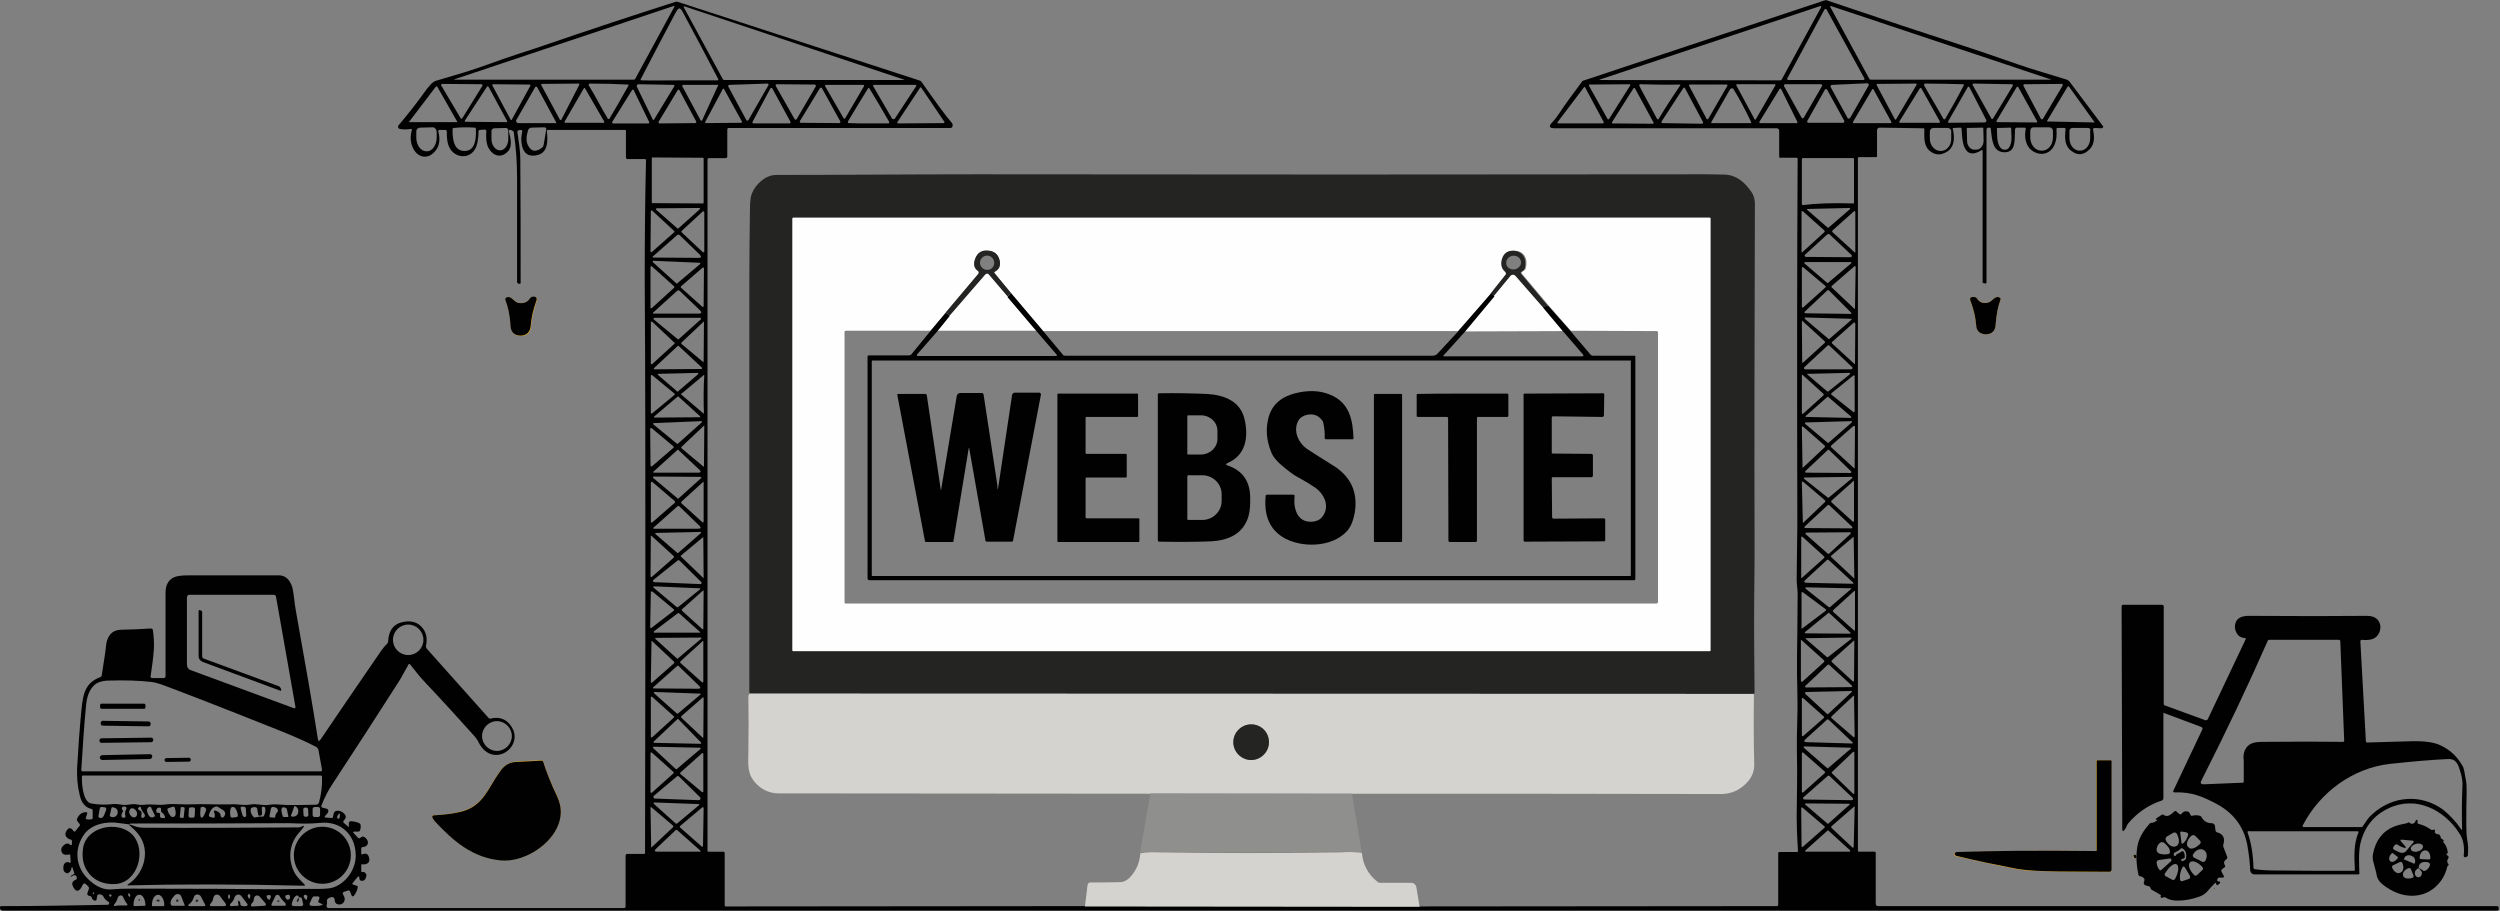 <?xml version="1.0" encoding="utf-8"?>
<!-- Generator: Adobe Illustrator 27.0.0, SVG Export Plug-In . SVG Version: 6.00 Build 0)  -->
<svg version="1.1" id="Layer_1" xmlns="http://www.w3.org/2000/svg" xmlns:xlink="http://www.w3.org/1999/xlink" x="0px" y="0px"
	 viewBox="0 0 771.7 281.1" style="enable-background:new 0 0 771.7 281.1;" xml:space="preserve">
<rect x="0" y="0" width="771.7" height="281.1" fill="#808080" stroke="none"/>
<style type="text/css">
	.st0{fill:#010101;}
	.st1{fill:#F1AE19;}
	.st2{fill:#242423;}
	.st3{fill:#FEFEFE;}
	.st4{fill:#D5D3CF;}
	.st5{fill:#8F908D;}
</style>
<g>
	<g>
		<path class="st1" d="M160,93.5c-1.5-0.3-2.1-2.5-3.7-1.5c-0.2,0.1-0.3,0.4-0.2,0.7c0.8,2.3,1.4,4.9,1.6,8c0.1,1.9,1.1,2.9,3,3
			c0.1,0,0.2,0,0.2,0c1.9-0.1,2.9-1.1,3-2.9c0.2-2.6,0.8-5.2,1.7-7.7c0.2-0.5,0.2-0.8,0.1-1c-0.2-0.3-0.7-0.5-1.3-0.4
			c-0.3,0-0.6,0.2-0.7,0.5C162.7,93.3,161.5,93.8,160,93.5"/>
		<path class="st1" d="M613.7,93.4c-1.5,0.3-2.7-0.1-3.5-1.3c-0.2-0.2-0.4-0.4-0.7-0.4c-0.7-0.1-1.1,0-1.3,0.3
			c-0.1,0.2-0.1,0.5,0.1,1c0.9,2.4,1.4,4.9,1.7,7.4c0.2,1.7,1.2,2.7,2.9,2.8c0,0,0.1,0,0.2,0c1.8-0.1,2.8-1.1,2.9-2.9
			c0.2-3,0.7-5.5,1.5-7.8c0.1-0.2,0-0.5-0.2-0.6C615.7,91,615.1,93.2,613.7,93.4"/>
		<path class="st1" d="M646.9,262.7c-16.7-0.2-31,0-42.9,0.4c-0.5,0-0.8,0.2-0.7,0.7c0,0.3,0.2,0.5,0.5,0.5c6.3,1.4,12,2.7,17.2,3.7
			c1.9,0.4,3.5,0.6,4.8,0.7c5.4,0.4,11.9,0.3,25.2,0.5c0.4,0,0.7-0.3,0.7-0.7V235c0-0.2-0.1-0.3-0.3-0.3h-4.1
			c-0.1,0-0.2,0.1-0.2,0.2v27.5C647.1,262.5,647,262.7,646.9,262.7"/>
		<path class="st1" d="M133.7,251.7c-0.2,0-0.4,0.2-0.3,0.4c0.2,0.5,0.5,1,0.9,1.4c5.7,6.1,11.6,11.2,20.3,12
			c6.6,0.6,14.5-4,17.3-10c1.5-3.3,1.6-6.5,0.1-9.7c-2-4.2-3.4-7.8-4.3-10.7c-0.1-0.3-0.3-0.4-0.6-0.4c-3.7,0.1-6.3,0.3-7.8,0.4
			c-2.4,0.2-3.8,1.4-5,3c-3.6,4.9-5,10.7-12.1,12.4C140.2,251.1,137.3,251.5,133.7,251.7"/>
		<path class="st1" d="M658.8,263.9c-0.2,0.1-0.3,0.3-0.3,0.4c0,0.3,0.2,0.5,0.5,0.6c0.2,0.1,0.4,0,0.4-0.3c0-0.2,0-0.4-0.2-0.6
			C659.1,263.8,658.9,263.8,658.8,263.9"/>
		<path class="st1" d="M683.4,274.3c0,0.1,0,0.1,0.1,0.1c0.1,0,0.2-0.1,0.2-0.1c0-0.1,0-0.2-0.2-0.1
			C683.5,274.2,683.5,274.3,683.4,274.3"/>
		<path class="st0" d="M334.9,279.7l103.3,0.1l110.2-0.1c0.4,0,0.5-0.2,0.5-0.5v-15.8c0-0.3,0.1-0.4,0.4-0.4h5.3
			c0.3,0,0.4-0.1,0.4-0.4c-0.3-4.6-0.4-8.1-0.4-10.3c0.1-8.7,0.2-14.6,0.1-17.7c-0.1-5.6,0-10,0.1-13.3c0.2-5.9-0.2-11.6-0.1-17.7
			c0.1-5,0.1-11.7,0.2-20.3c0-1.2-0.3-2.9-0.3-4.4c0.1-10.8,0.2-16.2,0.2-16.3c-0.1-44.2-0.1-82,0.1-113.5c0-0.3-0.1-0.4-0.4-0.4h-5
			c-0.2,0-0.3-0.1-0.3-0.3v-8c0-0.5-0.3-0.8-0.8-0.8H480c-1.8,0-2.1-0.6-0.8-1.9c0.6-0.6,1.3-1.5,2.1-2.7c1.6-2.5,4-5.7,7.1-9.9
			c0.1-0.1,0.2-0.2,0.3-0.2l74.6-24.8c0.2-0.1,0.4-0.1,0.6,0c15.9,5.4,30.9,10.4,45.1,15c0.6,0.2,5.4,1.8,14.3,4.9
			c3.1,1.1,7.9,2.5,14.4,4.5c0.5,0.1,0.9,0.4,1.2,0.8l10.3,13.7c0.1,0.1,0.1,0.2,0,0.2c-0.1,0.3-0.3,0.4-0.7,0.4
			c-0.7,0-1.3-0.1-1.8-0.1c-0.5,0-0.7,0.2-0.6,0.7c0.6,2.6,0.2,4.6-1.1,5.9c-1.8,1.8-3.6,2-5.6,0.5c-2.1-1.5-2.1-4-1.8-6.7
			c0-0.3-0.1-0.4-0.4-0.4h-2c-0.3,0-0.4,0.1-0.4,0.4c0.1,1.8,0,3.2-0.4,4.2c-1.1,3.5-4.6,4.4-7.4,2.2c-1.7-1.4-2.2-4-1.7-6.4
			c0.1-0.3-0.1-0.5-0.4-0.5h-2.3c-0.3,0-0.5,0.2-0.6,0.5c-0.2,3.2,0.4,7-3.1,7.1c-4.1,0.1-4-4.5-4.4-7.3c0-0.2-0.1-0.3-0.3-0.3h-0.3
			c-0.5,0-0.7,0.2-0.7,0.7v47c0,0.3-0.2,0.5-0.5,0.4l-0.4-0.1c-0.2,0-0.3-0.1-0.3-0.3V46.6c0-0.3-0.1-0.4-0.4-0.2
			c-2.6,1.6-4.3,1.2-5.3-1.1c-0.4-1-0.7-2.8-0.8-5.5c0-0.2-0.1-0.4-0.4-0.4l-2.1,0.1c-0.2,0-0.3,0.1-0.2,0.3c0.7,3,0.5,6.1-2.5,7.4
			c-1.5,0.7-2.8,0.6-4.2-0.3c-2.4-1.6-2.1-4.3-2.1-7c0-0.2-0.1-0.3-0.3-0.3l-13.5-0.2c-0.5,0-0.8,0.4-0.8,0.8v8
			c0,0.2-0.1,0.3-0.3,0.3h-5.2c-0.3,0-0.4,0.1-0.4,0.4v213.6c0,0.3,0.1,0.4,0.4,0.4h4.7c0.3,0,0.4,0.1,0.4,0.4V279
			c0,0.4,0.3,0.7,0.7,0.7h191c0.4,0,0.6,0.2,0.6,0.6l0,0.4c0,0.2-0.2,0.4-0.4,0.4H0.8c-0.3,0-0.6-0.2-0.7-0.5L0,280.4
			c-0.1-0.5,0-0.7,0.5-0.7c10.8,0,21.6-0.2,32.4-0.4c0.3,0,0.5,0,0.6-0.1c0.3-0.2,0.3-0.6,0-0.8c-0.8-0.5-1.3-1-1.6-1.7
			c-0.1-0.2-0.3-0.4-0.5-0.5c-0.4-0.1-0.7-0.2-1-0.1c-0.3,0.1-0.4,0.2-0.4,0.5l-0.2,1.1c0,0.2-0.3,0.4-0.5,0.3c-0.5-0.1-0.9-0.4-1-1
			c-0.1-0.2-0.2-0.4-0.5-0.4c-0.3,0-0.5-0.1-0.7-0.3c-0.2-0.2-0.2-0.4-0.1-0.7l0.4-1.1c0.1-0.3,0.1-0.5-0.1-0.8
			c-0.3-0.4-0.7-0.7-1-0.9c-0.3-0.2-0.5-0.1-0.7,0.2c-0.3,0.7-0.6,1.1-0.8,1.4c-0.7,0.8-1.3,0.7-1.9-0.1c-0.9-1.4-0.8-2.2,0.4-2.7
			c0.3-0.1,0.4-0.3,0.4-0.5c0.1-0.3-0.1-0.6-0.3-0.8c-0.2-0.2-0.4-0.2-0.7-0.1c-0.2,0.1-0.4,0.2-0.5,0.3c-0.5,0.2-0.6,0.2-0.2-0.2
			c0.2-0.1,0.4-0.3,0.7-0.4c0.2-0.1,0.3-0.3,0.2-0.5l-0.5-1.5c-0.1-0.4-0.3-0.4-0.3,0c-0.1,0.6-0.4,1.2-0.9,1.5
			c-0.2,0.2-0.5,0.2-0.7,0.1c-0.8-0.3-1.1-1-0.9-2.2c0.1-0.9,1-1.4,1.7-1.1l0.2,0.1c0.2,0.1,0.3,0,0.3-0.2l-0.1-2
			c0-0.3-0.1-0.4-0.4-0.3c-1,0.1-1.9,0.2-2.3-0.9c-0.2-0.6-0.1-1.1,0.3-1.6c0.9-1,1.7-1.2,2.4-0.5c0.2,0.2,0.5,0,0.5-0.2l0-1
			c0-0.2-0.1-0.4-0.3-0.4c-1.9-0.5-2.3-2.1-0.8-3.4c0.2-0.2,0.5-0.2,0.7-0.1c0.3,0.1,0.6,0.4,0.9,0.8c0.2,0.3,0.4,0.3,0.6,0l1.3-1.6
			c0.1-0.2,0.1-0.4,0-0.5l-0.7-0.9c-0.2-0.3-0.2-0.5-0.1-0.8c0.6-1.3,1.5-2,2.7-2c0.4,0,0.5,0.2,0.4,0.5l-0.4,1.2
			c-0.1,0.3,0,0.4,0.3,0.5c0.4,0.1,0.9,0.1,1.4,0c0.2,0,0.4-0.2,0.4-0.4v-2.3c0-0.3-0.1-0.4-0.4-0.5c-1.8-0.4-3.1-1.8-3.6-4.3
			c-0.7-2.8-0.9-5.6-0.8-8.3c0.4-7.1,0.8-12.3,1.1-15.5c0.6-6.1,0.6-10.6,6.1-12.6c0.2-0.1,0.4-0.3,0.4-0.5c0.7-4.6,1.2-7.6,1.3-8.9
			c0.2-2.8,1.5-5.1,4.6-5.2c3.7-0.1,6.7-0.2,9.3-0.4c0.3,0,0.5,0.2,0.6,0.5c0.3,2.3,0.4,4.3,0.3,5.8c-0.2,2.9-0.6,5.7-1,8.4
			c-0.1,0.4,0.1,0.6,0.5,0.6h3.5c0.4,0,0.6-0.2,0.6-0.6c0-8.5,0-17.2,0-25.8c0-2.3,0.9-3.9,2.6-4.7c0.9-0.4,2.4-0.6,4.7-0.6
			c9.2,0,18.5,0,27.7,0c1.9,0,3.3,1.2,4.1,3.6c0.2,0.7,0.4,1.9,0.6,3.6c0.1,1.2,0.3,2.4,0.5,3.6c3.1,17.3,5.4,30.5,6.8,39.6
			c0.1,0.9,0.4,0.9,0.9,0.2c3-4.5,9.2-13.5,18.5-27.1c0.4-0.6,1.1-1.5,2-2.4c0.2-0.2,0.3-0.4,0.3-0.7c0.2-3.6,1.8-5.6,5.1-6.1
			c2.2-0.3,4,0.2,5.3,1.7c1.3,1.4,1.8,3.3,1.3,5.7c-0.1,0.3,0,0.6,0.2,0.9l19.1,21.4c0.2,0.2,0.5,0.3,0.7,0.2
			c2.6-0.6,4.6,0.1,6.1,2.1c4.8,6.4-5.5,13.9-9.9,5.2c-0.3-0.7-0.8-1.3-1.2-1.8c-5.1-5.7-10.3-11.4-15.6-17
			c-1.5-1.6-3.1-3.7-4.3-5.2c-0.2-0.2-0.3-0.2-0.5,0c-0.2,0.3-0.7,1.2-1.5,2.7c-0.6,1.1-1.1,2-1.5,2.6
			c-6.9,10.8-13.7,21.3-20.4,31.5c-1.5,2.2-2.6,4.5-3.5,6.8c-0.1,0.3,0,0.5,0.3,0.6l1.2,0.3c0.3,0.1,0.5,0.2,0.6,0.5
			c0.2,0.4-0.1,0.9-0.7,1.5c-0.6,0.5-0.5,0.8,0.3,0.8l1.4,0.1c0.3,0,0.5-0.1,0.5-0.4l0.2-1c0.2-0.9,1.4-1.1,2.5-0.5
			c1.4,0.9,1.6,1.7,0.6,2.7c-0.2,0.2-0.2,0.5,0,0.7l1.3,1.1c0.3,0.2,0.4,0.2,0.3-0.2c-0.1-0.4,0-0.8,0-1c0.1-0.2,0.3-0.4,0.5-0.4
			c0.9,0,1.8,0.2,2.7,0.6c0.2,0.1,0.4,0.3,0.4,0.6c0.1,0.4,0,0.9-0.1,1.5c-0.1,0.3-0.3,0.5-0.6,0.5h-1.2c-0.4,0-0.5,0.2-0.2,0.5
			l1.3,1.4c0.2,0.2,0.4,0.2,0.6,0.1l0.6-0.4c0.2-0.1,0.4-0.1,0.6,0c0.9,0.4,1.8,1.8,0.9,2.7c-0.3,0.3-0.7,0.4-1.3,0.5
			c-0.3,0-0.4,0.2-0.4,0.5v1.4c0,0.3,0.1,0.4,0.4,0.3c1.2-0.5,1.9,0,2.1,1.5c0.1,0.9-0.6,1.6-1.5,1.6l-0.8,0c-0.2,0-0.2,0.1-0.2,0.2
			v1.9c0,0.2,0.1,0.3,0.3,0.3c0.4-0.1,0.7,0,0.9,0.2c0.5,0.4,0.5,1,0.1,1.8c-0.2,0.5-0.6,0.7-1.1,0.7c-0.5,0-0.8-0.3-0.8-1
			c0-0.4-0.2-0.5-0.5-0.2l-1.5,1.8c-0.2,0.3-0.2,0.5,0.2,0.6l1,0.3c0.3,0.1,0.4,0.3,0.3,0.6c-0.1,0.8-0.5,1.5-1,2.3
			c-0.4,0.6-0.8,0.5-1-0.2l-0.3-0.8c-0.1-0.4-0.4-0.5-0.8-0.4l-1.1,0.4c-0.4,0.1-0.5,0.4-0.3,0.8l0.3,0.6c0.6,1.1-0.2,2.5-1.4,2.5
			c-1,0-1.5-0.5-1.5-1.5c0-0.5-0.4-0.8-0.9-0.8c-1.1,0.2-1.6,0.7-1.5,1.4c0.1,0.3,0,0.5,0,0.8c-0.1,0.3-0.1,0.5-0.1,0.7
			c0.1,0.3,0.3,0.5,0.6,0.5h91.2c0.3,0,0.5-0.2,0.5-0.5v-15.7c0-0.3,0.2-0.5,0.5-0.5h5.1c0.3,0,0.4-0.1,0.4-0.4
			c0.1-49.2,0.1-78.3,0.1-87.3c0-29.6,0-59.4-0.2-89.4c0-12.4,0.1-24.7,0.4-37c0-0.3-0.1-0.4-0.4-0.4h-5.3c-0.3,0-0.5-0.2-0.5-0.5
			v-8.3c0-0.1-0.1-0.2-0.2-0.2h-23.8c-0.3,0-0.4,0.1-0.4,0.4c0.3,3,0.5,7-3.6,7.5c-2.1,0.3-3.4-0.6-4-2.7c-0.4-1.5-0.4-3,0-4.7
			c0.1-0.3-0.2-0.5-0.4-0.5l-0.7,0.1c-0.3,0.1-0.4,0.2-0.4,0.5c0.2,1.5,0.4,2.9,0.6,4.4c0.2,1.4,0.3,2.8,0.3,4.3
			c0.1,12.7,0.1,25.3,0.1,37.9c0,0.2-0.1,0.3-0.3,0.3h-0.2c-0.3,0-0.6-0.3-0.6-0.6c0-10.2,0-20.9,0-32.1c0-4.6-0.3-9.2-1-13.9
			c0-0.3-0.2-0.6-0.5-0.7c-0.2-0.1-0.4-0.2-0.6-0.2c-0.4,0-0.5,0.2-0.4,0.6c0.5,1.9,1.1,4.4-0.2,5.9c-2.1,2.4-4.7,1.6-6.1-0.9
			c-0.8-1.5-0.8-3.3-0.7-5.2c0-0.3-0.1-0.5-0.5-0.5l-1.4,0.1c-0.3,0-0.5,0.2-0.5,0.5c0,1.2-0.1,2.4-0.4,3.7c-1.2,5.4-7.6,5-9,0.2
			c-0.3-1-0.4-2.3-0.4-3.9c0-0.3-0.1-0.5-0.5-0.5h-1.7c-0.3,0-0.5,0.2-0.4,0.5c0.7,2.7,0.3,4.8-1.3,6.4c-2,2.1-4.7,1.7-6.2-0.7
			c-1.1-1.8-1.3-3.8-0.7-6.1c0.1-0.3,0-0.4-0.3-0.4c-1.1,0.2-2.2,0.2-3.4,0c-0.5-0.1-0.7-0.7-0.4-1.1c2.9-3.4,5.8-7.1,8.8-11.3
			c0.2-0.3,0.7-0.8,1.3-1.5c0.5-0.5,1-0.8,1.6-1c1-0.3,3.8-1.1,8.4-2.5c5.4-1.6,10.8-3.8,16.1-5.5c3.6-1.2,6.2-2,7.9-2.6
			c14.8-5.1,28.5-9.6,41.3-13.7c0.3-0.1,0.6-0.1,0.9,0L284,24.9c0.2,0.1,0.3,0.2,0.4,0.3c4.5,6.4,7.6,10.7,9.4,12.7
			c0.3,0.3,0.3,0.7,0.2,1.2c-0.1,0.2-0.3,0.4-0.6,0.4h-68.4c-0.3,0-0.5,0.2-0.5,0.5v8.3c0,0.3-0.2,0.5-0.5,0.5h-5.1
			c-0.3,0-0.5,0.2-0.5,0.5v213.3c0,0.2,0.1,0.3,0.3,0.3h4.5c0.3,0,0.5,0.2,0.5,0.5v16c0,0.3,0.1,0.4,0.4,0.4L334.9,279.7
			 M223.6,24.7h55.2c0.5,0,0.5-0.1,0-0.2L211.4,2c-0.4-0.1-0.5,0-0.3,0.3l12,22.1C223.2,24.6,223.4,24.7,223.6,24.7 M549.5,24.8
			c0.2,0,0.4-0.1,0.5-0.3l12.1-22.2c0.2-0.4,0.1-0.5-0.3-0.4L494,24.5c-0.5,0.2-0.5,0.2,0,0.2L549.5,24.8 M577.5,24.6l55.2,0
			c0.5,0,0.5-0.1,0-0.2L565.3,1.9c-0.4-0.1-0.5,0-0.3,0.3l12,22.1C577.1,24.5,577.3,24.6,577.5,24.6 M195.6,24.6
			c0.2,0,0.4-0.1,0.5-0.3l12-22.1c0.2-0.4,0.1-0.5-0.3-0.3l-67.3,22.5c-0.5,0.2-0.5,0.2,0,0.2L195.6,24.6 M209.7,24.8
			c4,0,7.9,0,11.7,0c0.3,0,0.4-0.1,0.3-0.4c-3.6-6.9-7.2-13.7-10.8-20.4c-0.5-1-0.9-1.4-1.2-1.4c-0.3,0-0.7,0.5-1.2,1.4
			c-3.6,6.7-7.1,13.5-10.7,20.4c-0.1,0.3-0.1,0.4,0.3,0.4C201.8,24.9,205.7,24.8,209.7,24.8 M551.7,24.2c-0.1,0.2,0,0.5,0.3,0.5
			l23.2,0c0.3,0,0.4-0.3,0.3-0.5L563.8,2.9c-0.1-0.2-0.5-0.2-0.6,0L551.7,24.2 M178.8,26.2c0.1-0.2,0-0.4-0.2-0.4l-11.3,0.1
			c-0.2,0-0.3,0.2-0.2,0.4l5.7,10.6c0.1,0.2,0.4,0.2,0.5,0L178.8,26.2 M584.9,36.8c0.1,0.2,0.3,0.2,0.4,0l6.3-10.6
			c0.1-0.2,0-0.4-0.2-0.4l-11.9,0.1c-0.2,0-0.3,0.2-0.2,0.4L584.9,36.8 M148.9,26.5c0.1-0.2,0-0.5-0.3-0.5l-12.1-0.1
			c-0.2,0-0.4,0.3-0.3,0.5l6,10.1c0.1,0.2,0.4,0.2,0.5,0L148.9,26.5 M163.7,26.5c0.1-0.2,0-0.4-0.2-0.4L152.2,26
			c-0.2,0-0.3,0.2-0.2,0.4l5.6,10.5c0.1,0.2,0.4,0.2,0.4,0L163.7,26.5 M184.7,31.5c0.9,1.7,1.9,3.4,2.9,5.1c0,0.1,0.1,0.1,0.2,0.1
			c0.2,0.1,0.3,0,0.4-0.2c2-3.3,3.9-6.7,5.8-10.1c0-0.1,0-0.1,0-0.2c0-0.1-0.1-0.1-0.2-0.1c-3.9-0.2-7.8-0.3-11.7-0.3
			c-0.2,0-0.3,0.1-0.4,0.3c0,0.1,0,0.1,0,0.2C182.8,28.1,183.8,29.8,184.7,31.5 M230.4,37.1c0.1,0.2,0.4,0.2,0.6,0l6.2-10.8
			c0.1-0.2,0-0.5-0.3-0.5l-11.8,0.4c-0.2,0-0.4,0.3-0.3,0.5L230.4,37.1 M239.8,26c-0.3,0-0.5,0.3-0.3,0.6l5.8,10.2
			c0.1,0.2,0.5,0.2,0.6,0l5.9-10.1c0.1-0.2,0-0.6-0.3-0.6L239.8,26 M490.7,26.1c-0.2,0-0.3,0.2-0.2,0.4l5.7,10.2
			c0.1,0.2,0.4,0.2,0.5,0l6.5-10.3c0.1-0.2,0-0.4-0.2-0.4L490.7,26.1 M541.6,36.8c0.1,0.2,0.3,0.2,0.4,0l6-10.4
			c0.1-0.2,0-0.4-0.2-0.4h-11.6c-0.2,0-0.3,0.2-0.2,0.4L541.6,36.8 M556.1,36.3c0.2,0.3,0.6,0.3,0.7,0l5.6-9.7
			c0.2-0.3,0-0.6-0.4-0.6h-10.9c-0.3,0-0.5,0.3-0.4,0.6L556.1,36.3 M565.5,26.2c-0.3,0-0.6,0.4-0.4,0.7l5.2,9.5
			c0.2,0.3,0.6,0.3,0.8,0l5.7-10c0.2-0.3-0.1-0.7-0.4-0.7L565.5,26.2 M596.9,31.5c1,1.7,2,3.4,3,5.2c0,0.1,0.1,0.1,0.2,0.1
			c0.2,0.1,0.3,0,0.4-0.2c2-3.4,3.9-6.8,5.7-10.3c0-0.1,0-0.1,0-0.2c0-0.1-0.1-0.1-0.2-0.1c-3.9-0.1-7.8-0.2-11.7-0.2
			c-0.2,0-0.3,0.1-0.4,0.3c0,0.1,0,0.1,0,0.2C594.9,28.1,595.9,29.8,596.9,31.5 M614.7,36.6c0.1,0.2,0.4,0.2,0.5,0l6.1-10.1
			c0.1-0.2,0-0.5-0.3-0.5l-11.8-0.2c-0.2,0-0.4,0.2-0.3,0.4L614.7,36.6 M630,36.7c0.1,0.2,0.4,0.2,0.6,0l6.1-10.3
			c0.1-0.2,0-0.5-0.3-0.5l-11.5,0.1c-0.2,0-0.4,0.3-0.3,0.5L630,36.7 M208.1,26.7c0.2-0.3,0.1-0.4-0.3-0.5l-10.7-0.2
			c-0.4,0-0.7,0.4-0.5,0.8l4.9,10.1c0.1,0.2,0.3,0.2,0.4,0L208.1,26.7 M221.5,26.2l-10.6,0c-0.2,0-0.4,0.2-0.3,0.4l5.7,10.6
			c0.1,0.1,0.3,0.1,0.4,0l4.9-10.7C221.8,26.3,221.8,26.2,221.5,26.2 M266.7,26.6c0.1-0.2,0-0.4-0.3-0.4h-11.4
			c-0.2,0-0.4,0.2-0.3,0.4l5.7,9.9c0.1,0.2,0.4,0.2,0.5,0L266.7,26.6 M269.9,26.2c-0.4,0-0.5,0.2-0.3,0.5l5.7,9.8
			c0.2,0.4,0.8,0.4,1,0l6.5-9.9c0.1-0.2,0-0.4-0.2-0.4H269.9 M508.7,31.5c0.9,1.7,1.9,3.5,2.8,5.2c0.1,0.2,0.4,0.2,0.5,0
			c2.1-3.5,4.3-6.9,6.6-10.3c0.1-0.1,0.1-0.2,0.1-0.2c0-0.1-0.1-0.1-0.2-0.1c-4.1,0.1-8.1,0-12.2-0.1c-0.2,0-0.4,0.2-0.3,0.4
			C506.8,28.1,507.8,29.8,508.7,31.5 M526.8,36.7c0.1,0.2,0.4,0.2,0.5,0l5.9-10.2c0.1-0.2,0-0.4-0.2-0.4h-11.4
			c-0.2,0-0.3,0.2-0.2,0.4L526.8,36.7 M126.2,37.7H141c0.2,0,0.2-0.1,0.1-0.2L135,26.8c-0.1-0.2-0.4-0.2-0.5,0L126.2,37.7
			C126.2,37.7,126.2,37.7,126.2,37.7 M171.7,37.8l-5.9-10.9c-0.1-0.2-0.5-0.2-0.6,0l-5.8,10.1c-0.3,0.4,0.1,1,0.6,1h11.7
			C171.7,37.9,171.7,37.9,171.7,37.8 M623,26.9c-0.1-0.2-0.3-0.2-0.5,0l-6.2,10.4c-0.1,0.2,0,0.4,0.2,0.4l12.1,0.1
			c0.2,0,0.3-0.2,0.2-0.4L623,26.9 M646.6,37.8C646.6,37.8,646.6,37.8,646.6,37.8l-7.9-11c-0.1-0.2-0.4-0.2-0.5,0l-6.3,10.5
			c-0.1,0.1,0,0.2,0.1,0.2L646.6,37.8 M156.3,37.7c0.2,0,0.3-0.2,0.2-0.4l-5.7-10.5c-0.1-0.2-0.4-0.2-0.5,0l-6.8,10.4
			c-0.1,0.2,0,0.4,0.2,0.4L156.3,37.7 M277,37.7c-0.1,0.2,0,0.4,0.2,0.4l14.1-0.1c0.2,0,0.3-0.2,0.2-0.4l-7.1-10.5
			c-0.1-0.2-0.3-0.2-0.4,0L277,37.7 M489.3,27c-0.1-0.2-0.3-0.2-0.4,0l-8.1,10.7c-0.1,0.2,0,0.4,0.2,0.4h13.7c0.3,0,0.4-0.3,0.3-0.5
			L489.3,27 M601.4,37.4c-0.2,0.3-0.1,0.5,0.3,0.5l10.9-0.1c0.4,0,0.7-0.4,0.5-0.8l-5.2-10.1c-0.1-0.2-0.4-0.2-0.5,0L601.4,37.4
			 M186.3,37.9c0.2,0,0.3-0.2,0.2-0.4l-5.9-10.2c-0.1-0.2-0.3-0.2-0.4,0l-5.9,10.2c-0.1,0.2,0,0.4,0.2,0.4L186.3,37.9 M232.3,37.6
			c-0.1,0.2,0,0.5,0.3,0.5l11.1,0c0.2,0,0.4-0.3,0.3-0.5l-5.6-10.3c-0.1-0.2-0.4-0.2-0.6,0L232.3,37.6 M259.1,38
			c0.2,0,0.4-0.3,0.3-0.5l-5.7-10.3c-0.1-0.2-0.4-0.2-0.6,0l-6.2,10.2c-0.1,0.2,0,0.5,0.3,0.5L259.1,38 M510.2,38.2
			c0.2,0,0.3-0.2,0.2-0.4l-5.7-10.5c-0.1-0.2-0.3-0.2-0.5,0l-6.6,10.4c-0.1,0.2,0,0.4,0.2,0.4L510.2,38.2 M525.4,38.2
			c0.2,0,0.4-0.3,0.3-0.5l-5.6-10.5c-0.1-0.2-0.4-0.2-0.5,0l-6.7,10.3c-0.1,0.2,0,0.5,0.3,0.5L525.4,38.2 M535.2,27.7
			c-0.1-0.2-0.2-0.4-0.3-0.4c-0.3-0.1-0.7,0-0.9,0.3l-5.7,10c-0.2,0.3-0.1,0.4,0.2,0.4h11.8c0.3,0,0.3-0.1,0.2-0.4
			C538.5,33.4,536.7,30.1,535.2,27.7 M268.2,38.1c2,0,4,0,6,0c0.1,0,0.1,0,0.2-0.1c0.1-0.1,0.2-0.3,0-0.5c-2-3.5-4-6.9-6.1-10.3
			c0-0.1-0.1-0.1-0.1-0.1c-0.1,0-0.1,0-0.2,0.1c-2.1,3.4-4.2,6.8-6.2,10.2c-0.1,0.2-0.1,0.3,0,0.5c0.1,0.1,0.1,0.1,0.2,0.1
			C264.2,38.1,266.3,38.1,268.2,38.1 M549.8,27.5c-0.1-0.2-0.4-0.2-0.5,0l-6.2,10.1c-0.1,0.2,0,0.4,0.2,0.4l11.3,0
			c0.2,0,0.3-0.2,0.2-0.4L549.8,27.5 M578.3,27.6c-0.1-0.2-0.3-0.2-0.4,0l-5.9,10c-0.1,0.2,0,0.4,0.2,0.4h11.4
			c0.2,0,0.3-0.2,0.2-0.4L578.3,27.6 M598.6,37.9c0.2,0,0.3-0.2,0.2-0.4l-5.7-10.2c-0.1-0.2-0.3-0.2-0.5,0l-6.3,10.2
			c-0.1,0.2,0,0.4,0.2,0.4L598.6,37.9 M217.7,37.6c-0.1,0.2,0,0.4,0.2,0.4l10.9-0.1c0.2,0,0.3-0.2,0.2-0.4l-5.5-10
			c-0.1-0.2-0.4-0.2-0.4,0L217.7,37.6 M557.9,37.3c-0.2,0.3,0,0.6,0.4,0.6l10.6,0c0.3,0,0.5-0.3,0.4-0.6l-5.3-9.6
			c-0.2-0.3-0.6-0.3-0.7,0L557.9,37.3 M195.6,27.8c-0.1-0.2-0.4-0.2-0.5,0l-6.1,9.8c-0.1,0.2,0,0.5,0.3,0.5l10.8,0
			c0.2,0,0.4-0.2,0.3-0.4L195.6,27.8 M209.7,27.8c-0.1-0.2-0.4-0.2-0.5,0l-5.9,9.8c-0.1,0.2,0,0.5,0.3,0.5l11-0.1
			c0.2,0,0.4-0.2,0.3-0.5L209.7,27.8 M133.4,39.3l-3.6,0.1c-0.8,0-1.4,0.6-1.3,1.4l0,1.7c0,2.3,1.4,4.2,3.1,4.2h0.2c1.7,0,3-2,3-4.3
			l0-1.7C134.7,39.8,134.1,39.2,133.4,39.3 M632.6,39.3l-4.9,0c-0.6,0-1,0.5-1,1.1l0,2c0,2.2,1.5,4.1,3.4,4.1h0.3
			c1.8,0,3.3-1.8,3.3-4.1l0-2C633.7,39.8,633.2,39.3,632.6,39.3 M143.4,46.6c2.6,0,3.7-2.3,3.5-6.8c0-0.3-0.2-0.4-0.4-0.4
			c-1.1-0.1-2.1-0.1-3.2-0.1c-1.1,0-2.1,0.1-3.2,0.2c-0.3,0-0.4,0.2-0.4,0.4C139.6,44.4,140.8,46.6,143.4,46.6 M168.6,40.1
			c0.1-0.6-0.1-0.8-0.7-0.8l-3.8,0.1c-0.5,0-0.9,0.3-1.1,0.8c-0.6,1.9-0.6,3.4-0.1,4.5c1,2.1,2.4,2.4,4.4,0.9
			c0.3-0.2,0.4-0.5,0.5-0.8L168.6,40.1 M601.2,39.5l-4.4,0c-0.6,0-1.1,0.5-1.1,1.1l0,2.2c0,2.1,1.5,3.8,3.3,3.8h0.1
			c1.8,0,3.3-1.7,3.2-3.9l0-2.2C602.3,39.9,601.8,39.5,601.2,39.5 M612,39.4l-4.7,0.1c-0.1,0-0.2,0.1-0.2,0.2l0.1,3.8
			c0,1.5,1.1,2.8,2.3,2.7l0.6,0c1.2,0,2.2-1.3,2.2-2.8l-0.1-3.8C612.2,39.5,612.1,39.4,612,39.4 M620.7,39.4l-4.1,0.1
			c-0.1,0-0.2,0.1-0.2,0.2l0.1,2.7c0.1,2.1,1,3.8,2.1,3.8l0.5,0c1.1,0,1.9-1.8,1.8-3.9l-0.1-2.7C620.8,39.5,620.7,39.4,620.7,39.4
			 M156.1,39.5l-3.5,0.1c-0.5,0-0.9,0.4-0.9,0.9l0,2.4c0,1.9,1.2,3.5,2.6,3.5h0.1c1.4,0,2.5-1.6,2.5-3.5l0-2.4
			C157,39.9,156.6,39.5,156.1,39.5 M644.5,39.5h-4.8c-0.5,0-0.9,0.4-0.9,0.9v2.3c0,2.1,1.4,3.8,3.1,3.8h0.2c1.7,0,3.1-1.7,3.1-3.8
			v-2.3C645.4,39.8,645,39.5,644.5,39.5 M217.2,48.9c0-0.1-0.1-0.2-0.2-0.2l-15.6-0.1c-0.1,0-0.2,0.1-0.2,0.2l0,13.7
			c0,0.1,0.1,0.2,0.2,0.2l15.6,0.1c0.1,0,0.2-0.1,0.2-0.2L217.2,48.9 M572.1,62.8c0.1,0,0.2-0.1,0.2-0.2V49.2c0-0.3-0.1-0.4-0.4-0.4
			h-15.3c-0.3,0-0.4,0.1-0.4,0.4v13.7c0,0.3,0.1,0.4,0.4,0.4C560.4,62.8,565.5,62.6,572.1,62.8 M216,64.6c0.2-0.1,0.1-0.4-0.2-0.4
			l-13.1,0.1c-0.2,0-0.3,0.3-0.2,0.4l6.6,5.8c0.1,0.1,0.2,0.1,0.3,0L216,64.6 M564.2,70.3c0,0,0.1,0,0.2,0l6.6-5.7
			c0.2-0.1,0.1-0.4-0.1-0.4l-12.8,0.3c-0.4,0-0.5,0.1-0.1,0.4L564.2,70.3 M201.3,65c-0.2-0.1-0.4,0-0.4,0.2l-0.1,12.4
			c0,0.2,0.3,0.3,0.4,0.2l6.9-6.1c0.1-0.1,0.1-0.3,0-0.4L201.3,65 M216.9,77.8c0.2,0.2,0.5,0,0.5-0.2l0-12.1c0-0.2-0.3-0.4-0.5-0.2
			l-6.5,6c-0.1,0.1-0.1,0.3,0,0.4L216.9,77.8 M556.6,65.3c-0.3-0.3-0.5-0.2-0.5,0.2l0,12.3c0,0.1,0.1,0.2,0.2,0.1l6.8-6.2
			c0.2-0.2,0.2-0.4,0-0.6L556.6,65.3 M572.2,65.3l-6.5,5.8c-0.2,0.2-0.2,0.4,0,0.6l6.8,6.2c0.1,0.1,0.2,0.1,0.2-0.1V65.5
			C572.6,65.1,572.5,65,572.2,65.3 M557.2,78.6c-0.3,0.2-0.1,0.7,0.3,0.7l13.7,0.1c0.4,0,0.6-0.5,0.3-0.7l-6.8-6.4
			c-0.2-0.1-0.4-0.1-0.6,0L557.2,78.6 M209.1,72.5l-7.5,6.6c-0.3,0.3-0.2,0.4,0.1,0.4l13.9,0.1c0.9,0,1-0.3,0.4-1l-6.3-6.1
			C209.5,72.4,209.3,72.4,209.1,72.5 M209,87.5l7-5.9c0.3-0.3,0.3-0.4-0.2-0.5l-14.1-0.6c-0.2,0-0.3,0.3-0.2,0.4l7.2,6.5
			C208.9,87.6,209,87.6,209,87.5 M571.4,81.3c0.2-0.2,0.1-0.4-0.2-0.4l-14,0c-0.2,0-0.3,0.3-0.2,0.4l7,6c0.1,0.1,0.2,0.1,0.3,0
			L571.4,81.3 M572.3,82.3l-6.8,5.9c-0.2,0.2-0.2,0.5,0,0.6l6.9,6.5c0.1,0.1,0.2,0.1,0.2-0.1l0.2-12.8
			C572.7,82.1,572.6,82,572.3,82.3 M201.2,82.2c-0.1-0.1-0.4,0-0.4,0.2l0,12.5c0,0.2,0.2,0.3,0.4,0.2l6.9-6.3c0.1-0.1,0.1-0.3,0-0.4
			L201.2,82.2 M216.8,94.7c0.2,0.1,0.4,0,0.4-0.2l0.1-11.7c0-0.2-0.3-0.3-0.4-0.2l-6.7,5.8c-0.1,0.1-0.1,0.3,0,0.4L216.8,94.7
			 M563.5,88.7c0.1-0.1,0.1-0.3,0-0.4l-6.9-5.8c-0.2-0.1-0.4,0-0.4,0.2v12c0,0.2,0.3,0.3,0.4,0.2L563.5,88.7 M209.1,89.7l-7.4,6.7
			c-0.3,0.3-0.2,0.4,0.1,0.4h13.9c0.9,0,1-0.3,0.4-1l-6.4-6.1C209.5,89.6,209.3,89.6,209.1,89.7 M557.1,96.2
			c-0.2,0.2-0.1,0.5,0.2,0.5l13.9,0.2c0.2,0,0.4-0.3,0.2-0.4l-6.9-6.9c-0.1-0.1-0.3-0.1-0.4,0L557.1,96.2 M209.2,104.7
			c0.1,0.1,0.2,0.1,0.3,0l6.8-6.1c0.2-0.2,0.1-0.5-0.2-0.5h-14.1c-0.2,0-0.4,0.3-0.2,0.5L209.2,104.7 M564.6,104.7l6.8-5.9
			c0.3-0.3,0.3-0.4-0.2-0.4L557.3,98c-0.2,0-0.3,0.3-0.2,0.4l7.3,6.2C564.4,104.7,564.5,104.7,564.6,104.7 M217.3,99.2l-6.9,6.5
			c-0.2,0.1-0.1,0.4,0,0.5l6.6,5.5c0.1,0.1,0.2,0.1,0.2-0.1L217.3,99.2C217.3,99.2,217.3,99.2,217.3,99.2 M556.7,111.8l6.5-5.9
			c0.2-0.2,0.2-0.4,0-0.6l-6.8-6.2c-0.1-0.1-0.2-0.1-0.2,0.1l0.1,12.3C556.2,112,556.4,112.1,556.7,111.8 M201.3,99.3
			c-0.2-0.1-0.4,0-0.4,0.2l0,12.7c0,0.2,0.2,0.3,0.4,0.2l6.9-6.3c0.1-0.1,0.1-0.2,0-0.3L201.3,99.3 M572.1,99.7l-6.5,5.8
			c-0.2,0.2-0.2,0.4,0,0.6l6.8,6.2c0.1,0.1,0.2,0.1,0.2-0.1l0.1-12.3C572.5,99.5,572.4,99.4,572.1,99.7 M201.9,113.6
			c-0.2,0.2-0.1,0.4,0.2,0.4l14.4-0.1c0.2,0,0.3-0.3,0.2-0.4l-7.2-6.7c-0.1-0.1-0.2-0.1-0.3,0L201.9,113.6 M557,113.3
			c-0.3,0.3-0.1,0.7,0.3,0.7l14.1,0c0.4,0,0.6-0.5,0.3-0.7l-7-6.6c-0.2-0.2-0.4-0.2-0.6,0L557,113.3 M558,115.4
			c-0.2,0-0.2,0.1-0.1,0.2l6.1,5.2c0.1,0.1,0.2,0.1,0.4,0l6.4-5.1c0.5-0.4,0.4-0.6-0.2-0.6L558,115.4 M209.1,120.9c0,0,0.1,0,0.1,0
			l6.3-5.4c0.1-0.1,0.1-0.4-0.1-0.4l-12.1,0.3c-0.4,0-0.4,0.1-0.1,0.4L209.1,120.9 M210.2,121.6
			C210.2,121.6,210.2,121.6,210.2,121.6c0,0.1,0,0.1,0.1,0.2l6.8,5.8c0.1,0.1,0.2,0,0.2-0.1c-0.1-1.4-0.1-3.4-0.1-5.8
			s0.1-4.4,0.2-5.8c0-0.1-0.1-0.2-0.2-0.1l-6.8,5.7C210.2,121.4,210.2,121.5,210.2,121.6C210.2,121.5,210.2,121.5,210.2,121.6
			 M201.3,115.8c-0.2-0.1-0.4,0-0.4,0.2v11.4c0,0.2,0.2,0.3,0.4,0.2l6.9-5.7c0.1-0.1,0.1-0.3,0-0.4L201.3,115.8 M556.7,127.6
			l6.1-5.5c0.2-0.1,0.2-0.4,0-0.6l-6.4-5.8c-0.1-0.1-0.2-0.1-0.2,0.1l0,11.6C556.2,127.8,556.4,127.9,556.7,127.6 M572.1,127.2
			c0.2,0.1,0.4,0,0.4-0.2v-10.9c0-0.2-0.2-0.3-0.4-0.2l-6.8,5.5c-0.1,0.1-0.1,0.3,0,0.4L572.1,127.2 M209.4,122.4c0,0-0.1,0-0.2,0
			l-7.2,6.1c-0.2,0.1-0.1,0.4,0.1,0.4l13.7-0.1c0.4,0,0.5-0.1,0.2-0.4L209.4,122.4 M564.1,122.5l-6.6,5.8c-0.3,0.3-0.3,0.4,0.2,0.4
			l13.5,0.3c0.2,0,0.3-0.3,0.2-0.4l-7.1-6.1C564.2,122.5,564.1,122.5,564.1,122.5 M209,137c0.1,0,0.1,0,0.2,0l7.4-6.6
			c0.2-0.2,0.1-0.4-0.2-0.4l-14.4,0.6c-0.5,0-0.5,0.2-0.2,0.5L209,137 M564.2,136.7c0.1,0,0.1,0,0.2,0l7.2-6.3
			c0.2-0.1,0.1-0.4-0.2-0.4l-13.9,0.4c-0.4,0-0.5,0.2-0.2,0.5L564.2,136.7 M217.4,131.3l-7,6.6c-0.2,0.1-0.1,0.4,0,0.5l6.7,5.6
			c0.1,0.1,0.2,0.1,0.2-0.1L217.4,131.3C217.5,131.3,217.5,131.3,217.4,131.3 M572,131.6l-6.7,5.9c-0.2,0.2-0.2,0.5,0,0.6l7,6.4
			c0.1,0.1,0.2,0.1,0.2-0.1l0.1-12.7C572.5,131.4,572.4,131.4,572,131.6 M556.7,131.8c-0.3-0.3-0.5-0.2-0.5,0.2l0.2,12.2
			c0,0.2,0.1,0.2,0.2,0.1l6.6-6.2c0.2-0.2,0.2-0.4,0-0.6L556.7,131.8 M201.2,132.2c-0.2-0.2-0.5,0-0.5,0.2l0.1,11.3
			c0,0.2,0.3,0.4,0.5,0.2l6.6-5.7c0.1-0.1,0.1-0.3,0-0.4L201.2,132.2 M557.3,145.4c-0.2,0.2-0.1,0.5,0.2,0.5l13.7,0.1
			c0.2,0,0.4-0.3,0.2-0.5l-6.8-6.6c-0.1-0.1-0.3-0.1-0.4,0L557.3,145.4 M209.1,138.9l-7.3,6.6c-0.3,0.2-0.2,0.4,0.1,0.4l13.6,0
			c0.9,0,1-0.3,0.4-0.9l-6.3-5.9C209.5,138.8,209.3,138.8,209.1,138.9 M209.4,153.9l6.9-6.2c0.3-0.3,0.3-0.5-0.2-0.5l-14.3-0.1
			c-0.2,0-0.3,0.3-0.2,0.4l7.5,6.3C209.2,154,209.3,154,209.4,153.9 M571.7,147.6c0.2-0.1,0.1-0.4-0.2-0.4l-14.5,0.2
			c-0.2,0-0.3,0.3-0.1,0.4l7.3,5.8c0.1,0.1,0.2,0.1,0.3,0L571.7,147.6 M216.7,161.1c0.3,0.3,0.5,0.2,0.5-0.2l0-12
			c0-0.2-0.1-0.2-0.2-0.1l-6.6,6c-0.2,0.2-0.2,0.4,0,0.6L216.7,161.1 M556.7,148.8c-0.3-0.3-0.5-0.2-0.5,0.2l0.3,12.2
			c0,0.2,0.1,0.2,0.2,0.1l6.6-6.3c0.2-0.2,0.2-0.4,0-0.6L556.7,148.8 M571.8,160.9c0.3,0.3,0.5,0.2,0.5-0.2l0-12.1
			c0-0.1-0.1-0.2-0.2-0.1l-6.7,6c-0.2,0.2-0.2,0.4,0,0.6L571.8,160.9 M201.4,148.8c-0.2-0.2-0.5,0-0.5,0.2l0,12
			c0,0.3,0.3,0.4,0.5,0.2l6.9-6c0.1-0.1,0.1-0.3,0-0.5L201.4,148.8 M557.1,162.5c-0.2,0.2-0.1,0.5,0.2,0.5l14.2,0.1
			c0.2,0,0.4-0.3,0.2-0.5l-7.1-6.7c-0.1-0.1-0.3-0.1-0.4,0L557.1,162.5 M209.1,156.3l-7.3,6.5c-0.3,0.2-0.2,0.4,0.1,0.4l13.6,0
			c0.9,0,1-0.3,0.4-0.9l-6.2-6C209.5,156.1,209.3,156.1,209.1,156.3 M571.2,164.8c0.2-0.2,0.1-0.5-0.2-0.5l-13.4,0.1
			c-0.2,0-0.4,0.3-0.2,0.5l6.8,6c0.1,0.1,0.3,0.1,0.4,0L571.2,164.8 M209.1,170.7c0,0,0.1,0,0.2,0l7-6.1c0.2-0.1,0.1-0.4-0.2-0.4
			l-13.5,0.3c-0.4,0-0.5,0.2-0.2,0.4L209.1,170.7 M201.3,178l6.6-5.8c0.2-0.2,0.2-0.4,0-0.6l-6.8-6.2c-0.1-0.1-0.2-0.1-0.2,0.1
			l-0.1,12.3C200.8,178.2,201,178.2,201.3,178 M556.5,165.8c-0.3-0.3-0.5-0.2-0.5,0.2l0,12.3c0,0.2,0.1,0.2,0.2,0.1l6.8-6.1
			c0.2-0.2,0.2-0.4,0-0.6L556.5,165.8 M572.4,178.6C572.4,178.6,572.4,178.6,572.4,178.6l-0.2-12.7c0-0.2-0.1-0.2-0.2-0.1l-6.7,5.7
			c-0.2,0.1-0.2,0.4,0,0.5L572.4,178.6 M217.2,178.5C217.2,178.5,217.2,178.5,217.2,178.5l-0.1-12.5c0-0.2-0.1-0.2-0.2-0.1l-6.6,5.5
			c-0.2,0.1-0.2,0.4,0,0.5L217.2,178.5 M564.5,172.9c-0.2-0.2-0.4-0.2-0.6,0l-6.5,6c-0.7,0.6-0.6,1,0.4,1l14,0.3
			c0.4,0,0.4-0.1,0.2-0.4L564.5,172.9 M201.7,179c-0.3,0.2-0.1,0.7,0.2,0.7l14.3,0.6c0.3,0,0.5-0.4,0.3-0.6l-6.8-6.7
			c-0.1-0.1-0.4-0.1-0.5,0L201.7,179 M216,181.6l-13.8-0.6c-0.7,0-0.8,0.2-0.2,0.6l6.9,5.8c0.1,0.1,0.3,0.1,0.4,0l6.8-5.5
			C216.2,181.7,216.2,181.6,216,181.6 M571.3,181.6l-13.5-0.3c-0.7,0-0.7,0.2-0.2,0.6l6.9,5.5c0.1,0.1,0.3,0.1,0.4,0l6.5-5.6
			C571.6,181.7,571.6,181.6,571.3,181.6 M572.2,194.5c0.3,0.3,0.4,0.2,0.4-0.2v-11.8c0-0.1-0.1-0.2-0.2-0.1l-6.5,5.9
			c-0.2,0.2-0.2,0.4,0,0.6L572.2,194.5 M201.4,182.6c-0.2-0.1-0.5,0-0.5,0.2l-0.2,10.8c0,0.2,0.3,0.4,0.4,0.2l6.9-5.3
			c0.1-0.1,0.1-0.3,0-0.4L201.4,182.6 M216.7,194.1c0.3,0.3,0.4,0.2,0.4-0.2l0.1-11.5c0-0.1-0.1-0.2-0.2-0.1l-6.4,5.7
			c-0.2,0.2-0.2,0.4,0,0.6L216.7,194.1 M563.6,188.5c0.1-0.1,0.1-0.3,0-0.4l-7.1-5.3c-0.2-0.1-0.4,0-0.4,0.2v10.9
			c0,0.2,0.1,0.2,0.2,0.1L563.6,188.5 M57.7,184.4V205c0,1,0.4,1.6,1.3,1.9l31.7,11.7c0.3,0.1,0.6-0.1,0.5-0.4l-6-34
			c-0.1-0.4-0.3-0.6-0.7-0.6H58.4C58,183.6,57.7,184,57.7,184.4 M216,195.3c0.2,0,0.3-0.1,0.1-0.2l-6.5-5.8c-0.1-0.1-0.3-0.1-0.4,0
			l-7.1,5.4c-0.5,0.4-0.5,0.6,0.2,0.6L216,195.3 M564.6,189.2c0,0-0.1-0.1-0.2,0l-7.2,5.9c-0.2,0.1-0.1,0.4,0.1,0.4l13.6,0.1
			c0.4,0,0.5-0.1,0.2-0.4L564.6,189.2 M130.7,197.5c0-2.6-2.1-4.7-4.7-4.7c-2.6,0-4.7,2.1-4.7,4.7c0,2.6,2.1,4.7,4.7,4.7
			C128.6,202.2,130.7,200.1,130.7,197.5 M557.5,197c-0.2,0-0.3,0.1-0.1,0.2l6.5,5.6c0.1,0.1,0.3,0.1,0.4,0l6.9-5.4
			c0.5-0.4,0.5-0.6-0.2-0.6L557.5,197 M209,203.3c0.1,0,0.1,0,0.2,0l7.2-6.1c0.2-0.1,0.1-0.4-0.1-0.4l-13.7,0.1
			c-0.4,0-0.5,0.2-0.2,0.4L209,203.3 M556.5,210.3l6.5-5.9c0.2-0.2,0.2-0.4,0-0.6l-6.9-6.2c-0.1-0.1-0.2-0.1-0.2,0.1l0,12.4
			C556.1,210.6,556.2,210.6,556.5,210.3 M201.4,210.6l6.6-5.8c0.2-0.2,0.2-0.4,0-0.6l-6.7-6.3c-0.1-0.1-0.2-0.1-0.2,0.1l-0.2,12.4
			C200.9,210.8,201,210.9,201.4,210.6 M216.6,210.5c0.3,0.3,0.5,0.2,0.5-0.2l0-12.3c0-0.2-0.1-0.2-0.2-0.1l-6.8,6.2
			c-0.2,0.2-0.2,0.4,0,0.6L216.6,210.5 M571.8,210.2c0.3,0.3,0.5,0.2,0.5-0.2l0.1-12.1c0-0.2-0.1-0.2-0.2-0.1l-6.7,6
			c-0.2,0.2-0.2,0.4,0,0.6L571.8,210.2 M557.3,211.7c-0.2,0.2-0.1,0.5,0.2,0.5l13.9-0.1c0.3,0,0.4-0.3,0.2-0.5l-7-6.4
			c-0.1-0.1-0.3-0.1-0.4,0L557.3,211.7 M209,205.6l-7.3,6.5c-0.3,0.2-0.2,0.4,0.1,0.4l13.6,0.1c0.9,0,1-0.3,0.4-0.9l-6.2-6
			C209.4,205.4,209.2,205.4,209,205.6 M46.7,210.5c-3.6-0.4-8.1-0.6-13.7-0.4c-1.6,0.1-2.8,0.5-3.7,1.2c-1.5,1.3-2.4,3.3-2.7,6.1
			c-0.7,7.1-1.1,13.8-1.5,20.2c0,0.3,0.1,0.5,0.4,0.5h73.5c0.3,0,0.4-0.2,0.4-0.5l-1.1-6.1c-0.1-0.4-0.4-0.8-0.8-1
			c-3.1-1.6-6.5-3.1-10.2-4.6c-20-8-32.5-12.8-37.4-14.6C48.7,210.9,47.6,210.6,46.7,210.5 M564.4,220.3l7.1-6.6
			c0.3-0.3,0.2-0.4-0.1-0.4l-13.5,0.3c-0.9,0-1,0.3-0.3,0.9l6.3,5.8C564,220.5,564.2,220.5,564.4,220.3 M209.2,220.3l6.9-5.8
			c0.3-0.3,0.3-0.4-0.2-0.4l-13.8-0.5c-0.2,0-0.3,0.3-0.2,0.4l7.1,6.3C209.1,220.3,209.2,220.3,209.2,220.3 M572,227.4
			c0.3,0.3,0.5,0.2,0.5-0.2l-0.2-12.3c0-0.2-0.1-0.2-0.2-0.1l-6.7,6.3c-0.2,0.2-0.2,0.4,0,0.6L572,227.4 M201.3,215.1
			c-0.2-0.1-0.4,0-0.4,0.2l0,12.1c0,0.2,0.3,0.3,0.4,0.2l6.7-6.1c0.1-0.1,0.1-0.3,0-0.4L201.3,215.1 M216.8,215.4l-6.4,5.6
			c-0.2,0.2-0.2,0.4,0,0.6l6.5,6.1c0.1,0.1,0.2,0.1,0.2-0.1l0.1-12C217.2,215.2,217.1,215.1,216.8,215.4 M556.6,215.5
			c-0.2-0.1-0.4,0-0.4,0.2l0,11.3c0,0.2,0.2,0.3,0.4,0.2l6.4-5.6c0.1-0.1,0.1-0.3,0-0.4L556.6,215.5 M201.8,228.9
			c-0.2,0.1-0.1,0.4,0.2,0.4l14.2,0.3c0.2,0,0.3-0.2,0.2-0.4l-7-7.2c-0.1-0.1-0.2-0.1-0.3,0L201.8,228.9 M564.5,222.2
			c-0.2-0.2-0.4-0.2-0.6,0l-6.5,5.9c-0.7,0.6-0.6,0.9,0.3,1l13.9,0.4c0.4,0,0.4-0.1,0.2-0.4L564.5,222.2 M158,227.2
			c0-2.5-2.1-4.6-4.6-4.6c-2.5,0-4.6,2.1-4.6,4.6s2.1,4.6,4.6,4.6C155.9,231.8,158,229.7,158,227.2 M216.2,231.2
			c0.2-0.1,0.1-0.4-0.2-0.4l-14.2-0.3c-0.2,0-0.3,0.3-0.2,0.4l7,6.5c0.1,0.1,0.2,0.1,0.3,0L216.2,231.2 M564.3,237.1l6.9-5.9
			c0.3-0.3,0.3-0.4-0.2-0.4l-14-0.4c-0.2,0-0.3,0.3-0.2,0.4l7.2,6.3C564.2,237.2,564.2,237.2,564.3,237.1 M572,245
			c0.2,0.2,0.4,0,0.4-0.2v-12.5c0-0.2-0.3-0.3-0.4-0.2l-6.5,6.2c-0.1,0.1-0.1,0.3,0,0.4L572,245 M201.2,232.3
			c-0.2-0.1-0.4,0-0.4,0.2l0,12c0,0.2,0.2,0.3,0.4,0.2l6.7-6c0.1-0.1,0.1-0.3,0-0.4L201.2,232.3 M556.6,232.3
			c-0.2-0.1-0.4,0-0.4,0.2v11.9c0,0.2,0.2,0.3,0.4,0.2l6.7-6c0.1-0.1,0.1-0.3,0-0.4L556.6,232.3 M210,238.5c-0.1,0.1-0.1,0.3,0,0.4
			l6.7,5.6c0.2,0.1,0.4,0,0.4-0.2v-11.6c0-0.2-0.3-0.3-0.4-0.2L210,238.5 M25.5,239.4c-0.1,0-0.2,0.1-0.2,0.2
			c-0.1,1.9,0.2,7.9,2.8,8.4c2.1,0.4,4.4,0.5,6.8,0.2c0.8-0.1,2,0.1,2.7,0.2c1.6,0.3,3-0.4,4.6-0.1c0.9,0.2,1.7,0.2,2.5,0.1
			c2.2-0.3,4.4,0.3,6.6-0.1c0.6-0.1,1.5-0.1,2.6-0.1c2.5,0.1,3.8,0.1,3.9,0.1c2.6-0.1,5.6-0.1,9.1,0c1,0,2.3,0,3.7,0
			c1.6-0.1,2.8,0,3.7,0.1c1.1,0.1,2.2,0.1,3.3-0.1c1.8-0.3,3.6,0.5,5.6,0.1c0.5-0.1,1.3-0.1,2.2-0.1c2.1,0.1,3.2,0.2,3.3,0.2
			c1.9,0,4.9,0,8.8-0.1c0.5,0,0.9-0.3,1-0.8c0.7-2.6,1-5.2,0.9-7.8c0-0.2-0.1-0.4-0.4-0.4H25.5 M556.7,246.1
			c-0.3,0.2-0.1,0.7,0.3,0.7l14.6,0.2c0.4,0,0.5-0.4,0.3-0.7l-7.2-6.8c-0.1-0.1-0.4-0.1-0.5,0L556.7,246.1 M201.9,245.6
			c-0.4,0.3-0.2,0.9,0.3,0.9l13.5,0.5c0.5,0,0.7-0.6,0.4-0.9l-6.5-6.4c-0.2-0.2-0.5-0.2-0.7,0L201.9,245.6 M209,254.2l6.7-5.6
			c0.3-0.3,0.3-0.4-0.2-0.4l-13.5-0.5c-0.2,0-0.3,0.3-0.2,0.4l6.9,6.2C208.9,254.2,208.9,254.2,209,254.2 M564.4,254.2l6.4-5.7
			c0.3-0.3,0.3-0.4-0.2-0.4l-13.2-0.1c-0.2,0-0.3,0.3-0.1,0.4l6.9,5.9C564.3,254.3,564.4,254.3,564.4,254.2 M37.9,250.6
			c-0.3,0.4-0.4,0.8-0.4,1.2c0,0.4,0.2,0.6,0.6,0.6h0.2c0.4,0,0.5-0.2,0.4-0.6c-0.2-0.7-0.1-1.4,0.3-2.1c0.1-0.3,0.1-0.5-0.2-0.6
			c-0.3-0.2-0.5-0.2-0.8-0.1c-0.3,0.1-0.4,0.3-0.4,0.6c0,0.2,0.1,0.3,0.2,0.5C38,250.1,38.1,250.3,37.9,250.6 M90.8,249l-1,2.8
			c0,0.1,0,0.2,0.1,0.2l0.1,0c0.8,0.3,1.8-0.2,2-1l0-0.1c0.3-0.9-0.2-1.8-1-2.1l-0.1,0C90.9,248.8,90.8,248.9,90.8,249 M201.2,249.3
			c-0.3-0.3-0.4-0.2-0.4,0.2l0.2,11.9c0,0.2,0.1,0.2,0.2,0.1l6.5-6.1c0.2-0.2,0.2-0.4,0-0.6L201.2,249.3 M32.4,250.9
			c0.3-0.5,0.4-0.9,0.4-1.2c0-0.3-0.2-0.5-0.5-0.5l-0.8-0.1c-0.4-0.1-0.6,0.1-0.7,0.5l-0.4,2.2c-0.1,0.5,0.4,0.8,0.8,0.7
			c0.5-0.1,0.7-0.4,0.9-0.8C32.3,251.1,32.4,250.9,32.4,250.9 M43.7,251.2c0,0.1-0.1,0.4-0.1,0.7c-0.1,0.4,0.3,0.7,0.7,0.5
			c0.5-0.3,0.6-0.7,0.2-1.2c-0.6-0.9-0.9-1.4-0.9-1.5c-0.2-0.9-0.5-0.9-1-0.2c0,0.1,0,0.2,0.1,0.3c0.1,0.2,0.3,0.3,0.5,0.4
			c0.2,0.1,0.4,0.2,0.4,0.3C43.7,250.8,43.7,251,43.7,251.2 M47.8,251.7l-1.2-2.5c-0.1-0.2-0.3-0.2-0.4-0.2l-0.2,0.1
			c-0.6,0.3-0.8,1-0.5,1.7l0.3,0.7c0.3,0.7,1,1,1.6,0.7l0.2-0.1C47.8,252,47.9,251.8,47.8,251.7 M53.4,249l-1.5,0.5
			c-0.2,0.1-0.3,0.3-0.2,0.5l0.1,0.3c0.4,1.3,1.2,2.1,1.7,1.9l0.2-0.1c0.6-0.2,0.7-1.3,0.3-2.6l-0.1-0.3
			C53.8,249.1,53.6,249,53.4,249 M57,249.5c0-0.1-0.1-0.3-0.2-0.3l-0.7-0.1c-0.1,0-0.3,0.1-0.3,0.2l-0.3,2.8c0,0.1,0.1,0.3,0.2,0.3
			l0.7,0.1c0.1,0,0.3-0.1,0.3-0.2L57,249.5 M62.2,252.4c0.4,0.1,0.9-0.7,1.4-2.3c0.1-0.3,0-0.5-0.2-0.7c-0.1-0.1-0.3-0.2-0.5-0.3
			c-0.2-0.1-0.4-0.1-0.6,0c-0.3,0.1-0.4,0.2-0.4,0.5C61.7,251.4,61.8,252.3,62.2,252.4 M66.4,250.2c1.1,0.3,1.7,0.8,1.7,1.6
			c0,0.2,0.2,0.5,0.4,0.5c0.2,0.1,0.3,0.1,0.4,0c0.8-0.6,0.8-1.7,0-2.2l-1.6-1c-0.3-0.2-0.5-0.2-0.8-0.1c-1,0.3-1.6,1.2-2,2.5
			c-0.1,0.3,0.1,0.6,0.4,0.7l0.9,0.2c0.3,0.1,0.5-0.1,0.5-0.4c0.1-0.5-0.1-1-0.3-1.5C66,250.4,66.2,250.1,66.4,250.2 M71.7,252.4
			l1.3-0.2c0.3,0,0.5-0.3,0.4-0.6l0-0.1c-0.2-1.4-0.9-2.5-1.5-2.4l-0.2,0c-0.6,0.1-0.8,1.3-0.6,2.7l0,0.1
			C71.2,252.2,71.4,252.4,71.7,252.4 M74.7,251.1c0.1,0.4,0.2,0.8,0.5,1c0.3,0.3,0.8,0,0.8-0.4l-0.1-2c0-0.4-0.3-0.7-0.7-0.7h-0.4
			c-0.5,0-0.6,0.2-0.5,0.6C74.5,250.4,74.6,250.9,74.7,251.1 M80.1,251.8c-0.2,0-0.4-0.1-0.4-0.3l-0.3-1.8c0-0.3-0.2-0.4-0.4-0.5
			c-0.4-0.1-0.8-0.1-1.2,0.1c-0.3,0.1-0.4,0.3-0.4,0.6c-0.1,0.7,0.1,1.4,0.8,2.2c0.2,0.2,0.4,0.3,0.7,0.2c0.8-0.2,1.4-0.3,2-0.2
			c0.3,0,0.5-0.1,0.6-0.3c0.3-0.7,0.5-1.4,0.4-2.2c0-0.2-0.1-0.4-0.3-0.5c-0.1,0-0.2-0.1-0.3-0.1c-0.3,0-0.5,0.1-0.5,0.5l0.1,1.7
			c0,0.3-0.1,0.5-0.4,0.5L80.1,251.8 M85,251.9c0-0.4,0.2-0.8,0.6-1.2c0.2-0.2,0.2-0.4,0.2-0.6c-0.2-0.6-0.6-0.9-1.4-1
			c-0.4-0.1-0.7,0.2-0.8,0.6l-0.4,2.1c-0.1,0.3,0.1,0.5,0.4,0.5l1.1,0.1C84.8,252.4,85,252.2,85,251.9 M98.8,249.7
			c0-0.3-0.3-0.6-0.6-0.6l-1.1,0c-0.3,0-0.6,0.3-0.6,0.6l0,1.9c0,0.3,0.3,0.6,0.6,0.6l1.1,0c0.3,0,0.6-0.3,0.6-0.6L98.8,249.7
			 M216.6,261.3c0.2,0.2,0.4,0,0.4-0.2l0.2-11.7c0-0.2-0.3-0.3-0.4-0.2l-6.9,5.8c-0.1,0.1-0.1,0.3,0,0.4L216.6,261.3 M556.4,249.3
			c-0.2-0.2-0.4,0-0.4,0.2l0.1,11.7c0,0.2,0.3,0.4,0.4,0.2l6.7-5.9c0.1-0.1,0.1-0.3,0-0.4L556.4,249.3 M571.7,261.5
			c0.3,0.3,0.5,0.2,0.5-0.2l0.3-12.2c0-0.2,0-0.2-0.2-0.1l-6.9,6c-0.2,0.2-0.2,0.4,0,0.6L571.7,261.5 M34.4,249.4l-0.5,2.2
			c-0.1,0.2,0.1,0.4,0.3,0.5l0.3,0.1c0.8,0.2,1.6-0.3,1.8-1.1l0-0.1c0.2-0.8-0.3-1.6-1.1-1.7l-0.3-0.1
			C34.7,249.1,34.5,249.2,34.4,249.4 M49.4,251.3l0,0.7c0,0.3,0.2,0.4,0.5,0.5l0.7,0c0.3,0,0.4-0.1,0.3-0.4
			c-0.1-0.5-0.4-0.9-0.9-1.3c-0.2-0.1-0.3-0.3-0.3-0.5l0-0.6c0-0.3-0.2-0.4-0.4-0.4c-0.4,0-0.7,0.1-0.9,0.4c-0.2,0.3-0.2,0.6-0.1,1
			c0.1,0.1,0.2,0.2,0.3,0.2c0.1,0,0.2,0,0.3,0C49.2,250.9,49.4,251,49.4,251.3 M60.2,249.8c0-0.3-0.2-0.6-0.6-0.6l-0.7,0
			c-0.3,0-0.6,0.2-0.6,0.6l-0.1,2c0,0.3,0.2,0.6,0.6,0.6l0.7,0c0.3,0,0.6-0.2,0.6-0.6L60.2,249.8 M88.9,252.1c0.1,0,0.2-0.1,0.1-0.2
			c-0.1-0.3-0.2-1-0.4-1.9c-0.1-0.6-0.5-0.8-1.2-0.8c-0.3,0-0.4,0.2-0.5,0.5c-0.1,0.6,0.1,1.4,0.4,2.3c0.1,0.1,0.1,0.2,0.3,0.2H88.9
			 M95.1,249.8c0-0.3-0.3-0.5-0.5-0.5l-0.5,0c-0.3,0-0.5,0.3-0.5,0.5l0.1,1.8c0,0.3,0.3,0.5,0.5,0.5l0.5,0c0.3,0,0.5-0.3,0.5-0.5
			L95.1,249.8 M41.8,252.2c0.5-0.3,0.7-1.1,0.3-1.8c-0.4-0.7-1.1-1.1-1.7-0.8c-0.5,0.3-0.7,1.1-0.3,1.8
			C40.5,252.2,41.3,252.5,41.8,252.2 M104.5,251.3c-0.4,0.6-0.5,1-0.4,1.2c0,0.1,0.1,0.2,0.2,0.2c0.1,0,0.2,0,0.2,0
			c0.1,0,0.2-0.1,0.3-0.2c0.1-0.3,0.1-0.6,0.1-1.1C104.8,251,104.7,251,104.5,251.3 M40.1,254.5c-1-0.1-2-0.3-3.1-0.4
			c-3.9-0.7-8.9,0.2-11.2,3.7c-3.2,4.8-2.3,10.5,2.1,14.2c2.3,2,4.6,2.8,7,2.5c1-0.1,3-0.2,5.9-0.2c19.5,0,34.3,0.1,44.5,0.2
			c3.6,0,8-0.2,11.9-0.1c2.8,0,4.7-0.1,5.8-0.5c4.1-1.5,7-5.9,6.8-10.2c-0.2-6.1-4.6-10.3-10.9-9.7c-2.3,0.2-4.5,0.3-6.6,0.2
			c-2.3-0.1-3.5-0.1-3.5-0.1c-16.1,0.1-32.3,0.1-48.4,0.1C40.1,254.2,40,254.3,40.1,254.5 M209.1,256.3c-0.2-0.2-0.4-0.2-0.6,0
			l-6,5.7c-0.6,0.6-0.5,0.9,0.4,0.9l13.1,0c0.4,0,0.4-0.1,0.1-0.4L209.1,256.3 M557.3,262.5c-0.2,0.2-0.1,0.4,0.2,0.4l13.4,0
			c0.2,0,0.3-0.3,0.2-0.4l-6.7-6.1c-0.1-0.1-0.2-0.1-0.3,0L557.3,262.5 M28.7,275.6c-0.1,0.1-0.1,0.2,0,0.3c0,0.1,0.1,0.2,0.2,0.1
			c0.1-0.2,0.2-0.3,0.2-0.4C28.9,275.4,28.8,275.4,28.7,275.6 M39.6,275.9c-0.1,0.3,0,0.5,0.1,0.7c0.4,0.4,0.5,0.3,0.5-0.2
			c0-0.2-0.1-0.3-0.2-0.5C39.9,275.7,39.6,275.7,39.6,275.9 M33.7,276.4c0.1,0.4,0.3,0.5,0.6,0.3c0.1-0.1,0.2-0.2,0.1-0.3
			c-0.1-0.3-0.3-0.4-0.5-0.3C33.7,276.1,33.7,276.2,33.7,276.4 M37.3,279.5c0.6,0,1.2,0,1.8,0c0.2,0,0.3-0.3,0.2-0.4
			c-0.6-0.7-1-1.5-1.3-2.2c-0.1-0.2-0.2-0.4-0.3-0.4c-0.2-0.1-0.3-0.1-0.5-0.1c-0.2,0-0.3,0.1-0.5,0.2c-0.1,0.1-0.2,0.2-0.3,0.4
			c-0.2,0.8-0.6,1.5-1.2,2.3c-0.1,0.2,0,0.4,0.2,0.4C36.1,279.5,36.7,279.5,37.3,279.5 M41.5,279.7l3.2-0.1c0.1,0,0.2-0.1,0.2-0.2
			l0-0.1c-0.1-1.8-0.9-3.2-1.9-3.1h-0.1c-1,0-1.7,1.5-1.7,3.2v0.1C41.3,279.6,41.4,279.7,41.5,279.7 M47.1,279.7l3.4,0
			c0.1,0,0.2-0.1,0.2-0.2v-0.2c0-1.7-0.9-3.1-1.9-3.1h0c-1.1,0-1.9,1.4-1.9,3.2v0.2C46.9,279.6,47,279.7,47.1,279.7 M57,279.4
			l-1-2.6c-0.3-0.9-1.4-1.1-2.1-0.4c-1,1-1.4,1.9-1.2,2.7c0.1,0.3,0.2,0.5,0.6,0.5h3.5C57,279.7,57,279.6,57,279.4 M59.9,276.8
			c-0.4,1-0.5,1.5-1.5,2.3c-0.5,0.4-0.4,0.6,0.2,0.6H63c0.4,0,0.5-0.2,0.3-0.5l-1.3-2.5C61.5,275.9,60.2,275.9,59.9,276.8
			 M65.4,278.4c-0.3,0.4-0.5,0.7-0.6,0.8c-0.1,0.3,0.1,0.5,0.4,0.5h4.1c0.4,0,0.6-0.4,0.4-0.7l-1.8-2.4c-0.6-0.8-1.8-0.5-2,0.4
			l-0.2,0.7C65.7,277.9,65.6,278.2,65.4,278.4 M70.9,277c0.1-0.2,0.2-0.4,0.1-0.5c-0.3-0.6-0.5-0.5-0.6,0.1c0,0.2,0,0.4,0.1,0.7
			c0.1,0.2,0.2,0.2,0.3,0.1C70.9,277.3,71,277.2,70.9,277 M73.9,278.2c0.2,0.2,0.3,0.5,0.3,0.9c0,0.3,0.1,0.4,0.4,0.5
			c0.7,0.2,1.2,0.2,1.6,0c0.2-0.1,0.3-0.3,0.2-0.5l-1.9-2.5c-0.6-0.8-1.8-0.5-2.1,0.4c-0.2,0.7-0.6,1.4-1.3,2
			c-0.3,0.3-0.1,0.8,0.3,0.7l1.9-0.1c0.3,0,0.4-0.2,0.3-0.4c-0.1-0.4-0.1-0.7-0.1-0.7C73.5,278,73.6,277.9,73.9,278.2 M77.3,276.6
			c0-0.2-0.1-0.4-0.4-0.6c-0.1-0.1-0.2,0-0.3,0.1c-0.1,0.2-0.2,0.4-0.1,0.6c0.1,0.3,0.2,0.5,0.3,0.6c0.2,0.2,0.3,0.2,0.3-0.1
			L77.3,276.6 M78,278.5c-0.3,0.4-0.5,0.6-0.5,0.8c-0.1,0.3,0.1,0.5,0.4,0.5l3.8-0.2c0.3,0,0.5-0.4,0.3-0.7l-1.8-2.1
			c-0.6-0.7-1.7-0.4-1.8,0.5l-0.1,0.6C78.3,278.1,78.2,278.3,78,278.5 M83.3,276.3c-0.1,0-0.3,0-0.6,0c-0.3,0-0.4,0.2-0.4,0.5
			c0.1,0.3,0.2,0.6,0.5,0.8c0.3,0.2,0.5,0.2,0.6-0.2l0.2-0.6C83.6,276.5,83.5,276.3,83.3,276.3 M88.1,278.8c-1-1.1-1.3-1.3-1.8-2.2
			c-0.3-0.5-1.1-0.5-1.3,0l-1.2,2.5c-0.1,0.2,0.1,0.5,0.3,0.5h3.6C88.2,279.7,88.4,279.2,88.1,278.8 M89.5,277.2
			c0.1-0.9-0.2-1.2-1.1-0.9c-0.3,0.1-0.4,0.3-0.3,0.6c0.1,0.3,0.2,0.5,0.3,0.6C88.7,277.9,89.4,277.7,89.5,277.2 M94.7,276.4
			c0,0-0.1-0.1-0.2-0.1c-0.4-0.3-0.9,0.1-0.7,0.6c0.1,0.3,0.3,0.5,0.6,0.8c0.1,0.1,0.2,0.1,0.3-0.1c0.1-0.1,0.1-0.3,0.1-0.6
			C95,276.8,94.9,276.6,94.7,276.4 M92.3,277c0-0.1-0.1-0.2-0.1-0.2c-0.1-0.3-0.3-0.4-0.5-0.4c-0.6,0.1-1.2,0.9-1.6,2.4
			c-0.2,0.6,0.1,0.9,0.7,0.9h2.3c0.3,0,0.5-0.3,0.5-0.6l-0.4-1.7c0-0.2-0.2-0.4-0.5-0.4c-0.2,0-0.3,0-0.3,0
			C92.3,277.1,92.3,277,92.3,277 M98.3,278c0.2-0.3,0.3-0.6,0.3-0.8c0-0.3-0.1-0.5-0.5-0.5l-1.1,0c-0.3,0-0.5,0.2-0.6,0.4l-0.8,1.7
			c-0.2,0.3,0.1,0.8,0.4,0.8c1.4,0.1,2.5,0.1,3.3-0.2c0.4-0.1,0.4-0.3,0-0.4l-0.9-0.4C98.2,278.5,98.2,278.3,98.3,278L98.3,278z"/>
		<path class="st2" d="M541.3,214.2l-309.8-0.1l-0.1-0.2c0-0.1-0.1-0.1-0.1-0.2c0-42.4,0-84.8,0-127.2c0-7.5,0.1-14.8,0.2-21.9
			c0-2.4,0.2-4,0.6-4.9c1.2-2.9,4.2-5.7,7.5-5.7c20.4,0,41.2-0.2,62-0.2c74.8,0.1,149.6,0.1,224.5,0c0.9,0,3,0,6.3,0.1
			c3.6,0.1,6.2,2.4,8.2,5.3c0.7,1,1.1,2.2,1.1,3.6c-0.1,38.9-0.2,74.1-0.1,105.7c0,3,0,8.1-0.1,15.3c-0.1,9,0,19,0.1,30
			C541.5,214.1,541.4,214.2,541.3,214.2 M528,67.5c0-0.2-0.1-0.3-0.3-0.3H244.9c-0.2,0-0.3,0.1-0.3,0.3v133.2c0,0.2,0.1,0.3,0.3,0.3
			h282.8c0.2,0,0.3-0.1,0.3-0.3V67.5L528,67.5z"/>
		<path class="st3" d="M528,67.5v133.2c0,0.2-0.1,0.3-0.3,0.3H244.9c-0.2,0-0.3-0.1-0.3-0.3V67.5c0-0.2,0.1-0.3,0.3-0.3h282.8
			C527.9,67.2,528,67.3,528,67.5 M291.9,96.5l-4.7,5.6l-26.1,0c-0.3,0-0.4,0.1-0.4,0.4V186c0,0.1,0.1,0.3,0.3,0.3h250.2
			c0.4,0,0.6-0.2,0.6-0.6v-83.1c0-0.2-0.2-0.4-0.4-0.4l-26.5-0.1l-6.8-7.7l-8.3-9.9c-0.2-0.2-0.2-0.4,0.1-0.6l0.7-0.5
			c0.2-0.2,0.4-0.4,0.4-0.7c0.7-2.8-0.5-5.4-3.8-5.3c-1.6,0-2.7,0.9-3.3,2.6c-0.4,1.4-0.2,2.5,0.6,3.5c0.3,0.3,0.4,0.5,0.6,0.7
			c0.1,0.1,0.1,0.3,0,0.5l-4.7,5.9L450,102.2l-128,0l-9.9-11.7l-5.1-6.1c-0.2-0.2-0.1-0.4,0.1-0.5c1.3-0.7,1.8-1.8,1.5-3.3
			c-0.4-1.8-1.4-2.9-3.1-3.1c-2.3-0.3-3.8,0.5-4.5,2.5c-0.6,1.7-0.3,2.9,0.9,3.7c0.3,0.2,0.3,0.6,0.1,0.9L291.9,96.5L291.9,96.5z"/>
		<path class="st2" d="M312.1,90.5l-1.2,1l-5.8-6.7c-0.3-0.3-0.8-0.3-1,0l-11,12.7c-0.3-0.5-0.7-0.8-1.2-1l10.1-12
			c0.2-0.3,0.2-0.7-0.1-0.9c-1.2-0.8-1.5-2-0.9-3.7c0.7-2,2.2-2.9,4.5-2.5c1.7,0.3,2.7,1.3,3.1,3.1c0.3,1.5-0.2,2.7-1.5,3.3
			c-0.2,0.1-0.3,0.3-0.1,0.5L312.1,90.5 M306.9,81.1c0-1.2-1-2.2-2.2-2.2c-1.2,0-2.2,1-2.2,2.2c0,1.2,1,2.2,2.2,2.2
			C305.9,83.4,306.9,82.4,306.9,81.1L306.9,81.1z"/>
		<path class="st2" d="M477.8,94.4c-0.6,0-1.1,0.2-1.6,0.5l-8.4-9.7c-0.4-0.4-1-0.4-1.4,0l-5.2,6.3l-1.1-0.9l4.7-5.9
			c0.1-0.1,0.1-0.3,0-0.5c-0.1-0.2-0.3-0.4-0.6-0.7c-0.8-0.9-1-2.1-0.6-3.5c0.5-1.7,1.6-2.6,3.3-2.6c3.2,0,4.4,2.5,3.8,5.3
			c-0.1,0.3-0.2,0.5-0.4,0.7l-0.7,0.5c-0.2,0.2-0.3,0.4-0.1,0.6L477.8,94.4 M469.4,80.4c-0.3-1.1-1.6-1.7-2.8-1.4
			c-1.2,0.4-1.9,1.5-1.6,2.7c0.3,1.1,1.6,1.7,2.8,1.4C469.1,82.7,469.8,81.5,469.4,80.4L469.4,80.4z"/>
		<path class="st3" d="M311,91.5l9,10.6l-30.6,0l3.8-4.7l11-12.7c0.3-0.3,0.8-0.3,1,0L311,91.5L311,91.5z"/>
		<path class="st3" d="M476.2,94.8l6.2,7.4l-30.4,0.1l9.1-10.9l5.2-6.3c0.4-0.4,1-0.4,1.4,0L476.2,94.8L476.2,94.8z"/>
		<path class="st0" d="M312.1,90.5l9.9,11.7l6.1,7.3c0.1,0.2,0.4,0.3,0.6,0.3h113.5c0.6,0,1.1-0.2,1.5-0.6l6.4-6.9l10.1-11.7
			l1.1,0.9l-9.1,10.9l-6.6,7.3c-0.1,0.1,0,0.3,0.1,0.3h42.8c0.2,0,0.4-0.3,0.2-0.5l-6.2-7.2l-6.2-7.4c0.5-0.3,1-0.5,1.6-0.5l6.8,7.7
			l6.3,7.4c0.2,0.2,0.4,0.3,0.6,0.3h13c0.1,0,0.2,0.1,0.2,0.2v68.7c0,0.2-0.1,0.4-0.4,0.4h-236c-0.4,0-0.6-0.2-0.6-0.6v-68.4
			c0-0.3,0.1-0.4,0.4-0.4h12.4c0.3,0,0.5-0.1,0.7-0.3l5.9-7.2l4.7-5.6c0.5,0.2,0.9,0.5,1.2,1l-3.8,4.7l-6.2,7.1
			c-0.2,0.2,0,0.5,0.2,0.5H326c0.2,0,0.3-0.2,0.2-0.4l-6.2-7.2l-9-10.6L312.1,90.5 M503.5,111.5c0-0.1-0.1-0.2-0.2-0.2H269.3
			c-0.1,0-0.2,0.1-0.2,0.2v66.1c0,0.1,0.1,0.2,0.2,0.2h233.9c0.1,0,0.2-0.1,0.2-0.2V111.5L503.5,111.5z"/>
		<path class="st0" d="M160,93.5c1.6,0.3,2.8-0.2,3.6-1.4c0.2-0.3,0.4-0.4,0.7-0.5c0.7-0.1,1.1,0,1.3,0.4c0.1,0.2,0.1,0.6-0.1,1
			c-0.9,2.5-1.5,5-1.7,7.7c-0.2,1.8-1.2,2.8-3,2.9c0,0-0.1,0-0.2,0c-1.9-0.1-2.9-1.1-3-3c-0.2-3.1-0.7-5.7-1.6-8
			c-0.1-0.2,0-0.5,0.2-0.7C157.8,91,158.5,93.2,160,93.5L160,93.5z"/>
		<path class="st0" d="M613.7,93.4c1.4-0.3,2.1-2.4,3.6-1.5c0.2,0.1,0.3,0.4,0.2,0.6c-0.8,2.2-1.3,4.8-1.5,7.8
			c-0.1,1.8-1.1,2.8-2.9,2.9c-0.1,0-0.2,0-0.2,0c-1.8-0.1-2.8-1.1-2.9-2.8c-0.2-2.6-0.8-5-1.7-7.4c-0.2-0.5-0.2-0.8-0.1-1
			c0.2-0.3,0.6-0.4,1.3-0.3c0.3,0,0.6,0.2,0.7,0.4C611,93.3,612.1,93.8,613.7,93.4L613.7,93.4z"/>
		<path class="st0" d="M407.2,128.8c-1.9-1.6-5.3-0.9-6.4,1c-1.8,3.2,0,7.1,3,9c1.9,1.2,4.6,3,7.4,4.7c5.7,3.4,8,8.3,7,14.7
			c-0.4,2.3-1.1,4.1-2.2,5.5c-4.6,5.4-14.6,5.6-20.2,2c-4-2.6-5.7-6.8-5.1-12.7c0-0.2,0.2-0.3,0.4-0.3h8.1c0.3,0,0.5,0.2,0.4,0.5
			c-0.4,3.9,0.9,8.4,5.8,7.8c1.5-0.2,2.6-0.9,3.3-2.3c1.6-2.9-0.1-6.3-2.6-8.1c-1-0.7-2.9-1.9-6-3.6c-0.9-0.5-2.4-1.6-4.4-3.3
			c-1.7-1.4-2.9-2.9-3.4-4.4c-1.3-3.3-1.6-6.5-0.9-9.7c0.9-4.3,3.7-7,8.4-8.2c4-1,7.6-0.9,10.7,0.4c6,2.4,7.1,7.7,7.3,13.5
			c0,0.2-0.1,0.3-0.3,0.3h-8.2c-0.2,0-0.4-0.2-0.4-0.4c0.1-1.5-0.1-3.1-0.4-4.6C408.4,130,408,129.5,407.2,128.8L407.2,128.8z"/>
		<path class="st0" d="M308.2,150l4.2-28c0.1-0.5,0.4-0.8,0.9-0.8h7.5c0.3,0,0.6,0.3,0.5,0.7l-8.6,45c0,0.2-0.2,0.3-0.4,0.3h-7.7
			c-0.2,0-0.4-0.1-0.4-0.3l-5-28.4c-0.1-0.4-0.1-0.4-0.2,0l-4.7,28.6c0,0.2-0.1,0.2-0.3,0.2h-8.1c-0.3,0-0.4-0.1-0.4-0.4l-8.5-44.9
			c-0.1-0.3,0.1-0.4,0.3-0.4h8.3c0.3,0,0.5,0.2,0.5,0.5l4.3,29.1c0,0.2,0.1,0.2,0.1,0l4.8-28.8c0.1-0.7,0.5-1.1,1.3-1.1h6.5
			c0.2,0,0.4,0.2,0.5,0.4l4.3,28.3C307.8,151.3,308,151.3,308.2,150L308.2,150z"/>
		<path class="st0" d="M335.4,160h16c0.2,0,0.3,0.1,0.3,0.3v6.7c0,0.2-0.1,0.3-0.3,0.3h-24.7c-0.2,0-0.3-0.1-0.3-0.3v-45.2
			c0-0.2,0.1-0.3,0.3-0.3H351c0.2,0,0.3,0.1,0.3,0.3v6.6c0,0.2-0.1,0.3-0.3,0.3h-15.6c-0.2,0-0.3,0.1-0.3,0.3v10.8
			c0,0.2,0.1,0.3,0.3,0.3h12.1c0.2,0,0.3,0.1,0.3,0.3v6.7c0,0.2-0.1,0.3-0.3,0.3h-12.1c-0.2,0-0.3,0.1-0.3,0.3v12.1
			C335.1,159.9,335.3,160,335.4,160L335.4,160z"/>
		<path class="st0" d="M379,142.9c-0.7,0.3-0.7,0.6,0,0.8c4.4,1.5,6.8,4.7,6.9,9.6c0.1,2.5-0.1,4.5-0.5,6c-1.6,5.5-6.2,7.5-11.5,7.8
			c-5,0.2-10.3,0.2-16.1,0.1c-0.2,0-0.4-0.2-0.4-0.4v-45.1c0-0.1,0.1-0.3,0.3-0.3c5-0.1,9.9,0,14.8,0.2c5.5,0.3,10.7,2.3,11.8,8.4
			C385.4,135.4,384.3,140.6,379,142.9 M366.5,128.5l0,11.5c0,0.2,0.1,0.3,0.3,0.3l3.9,0c2.8,0,5.1-2.2,5.1-4.8V133
			c0-2.7-2.3-4.8-5.1-4.8l-3.9,0C366.6,128.2,366.5,128.3,366.5,128.5 M366.5,147.1v13.1c0,0.2,0.1,0.3,0.3,0.3h4.3
			c3.3,0,6-2.6,6-5.9v-2c0-3.3-2.7-5.9-6-5.9h-4.3C366.6,146.7,366.5,146.9,366.5,147.1L366.5,147.1z"/>
		<path class="st0" d="M432.8,167c0,0.2-0.1,0.3-0.3,0.3h-8.1c-0.2,0-0.3-0.1-0.3-0.3v-45.1c0-0.2,0.1-0.3,0.3-0.3h8.1
			c0.2,0,0.3,0.1,0.3,0.3V167L432.8,167z"/>
		<path class="st0" d="M451.5,121.5c5.1,0,9.7,0,13.8,0c0.2,0,0.3,0.2,0.3,0.3v6.5c0,0.2-0.1,0.4-0.4,0.4h-9c-0.2,0-0.3,0.2-0.3,0.4
			v37.8c0,0.2-0.2,0.4-0.4,0.4c-1.3,0-2.6,0-4,0c-1.4,0-2.7,0-4,0c-0.2,0-0.4-0.2-0.4-0.4l-0.1-37.8c0-0.2-0.2-0.4-0.3-0.4l-9,0
			c-0.2,0-0.4-0.1-0.4-0.3l0-6.5c0-0.2,0.1-0.3,0.3-0.3C441.9,121.5,446.5,121.5,451.5,121.5L451.5,121.5z"/>
		<path class="st0" d="M479.4,147.3c-0.3,0-0.4,0.1-0.4,0.4l0.1,11.9c0,0.3,0.2,0.5,0.5,0.5l15.5-0.1c0.2,0,0.4,0.2,0.4,0.4l0,6.3
			c0,0.3-0.1,0.4-0.4,0.4l-24.4,0.1c-0.2,0-0.4-0.1-0.4-0.4l0-45c0-0.2,0.1-0.3,0.3-0.3l24.2-0.1c0.3,0,0.4,0.1,0.4,0.4l-0.1,6.4
			c0,0.3-0.2,0.5-0.5,0.5l-15.2-0.2c-0.2,0-0.4,0.1-0.4,0.4l0,10.9c0,0.1,0.1,0.2,0.2,0.2l12,0.1c0.3,0,0.5,0.2,0.5,0.5l0,6.2
			c0,0.3-0.2,0.5-0.5,0.5L479.4,147.3L479.4,147.3z"/>
		<path class="st0" d="M693.1,197c-1.2-0.1-2.2-0.6-2.7-1.6c-0.5-0.9-0.7-1.9-0.4-2.9c0.4-1.6,1.8-2.4,4.1-2.4
			c14.8,0.1,27,0.1,36.6,0c1.2,0,2.1,0.3,2.8,0.8c2.4,1.9,1.2,6-1.7,6.5c-0.9,0.2-1.7,0.2-2.6,0.1c-0.4,0-0.6,0.1-0.6,0.5l1.7,30.8
			c0,0.2,0.2,0.4,0.4,0.4c2.4-0.1,6.9-0.2,13.6-0.4c4-0.1,7.1,0.3,9.1,1.3c3,1.4,5.3,3.6,7,6.8c0.1,0.3,0.4,1.6,0.8,4
			c0.2,1.1,0.2,2.5,0.2,4c-0.1,2.7-0.1,6-0.1,10c0,1.7,0.1,3.2,0.3,4.4c0.3,1.4,0.3,3,0.2,4.6c0,0.4-0.3,0.6-0.7,0.7l-0.2,0
			c-0.2,0-0.4-0.2-0.4-0.4c0.3-2.8-0.1-5.1-1.3-6.9c-4.7-7.4-13.5-11.8-21.9-7.8c-4.6,2.2-7.5,5.8-8.7,10.9
			c-0.6,2.7-0.4,6.3-0.3,9.2c0,0.2-0.1,0.3-0.3,0.3h-32.2c-0.6,0-1.1-0.5-1.2-1.1c-0.1-2.2-0.3-4.4-0.7-6.7
			c-0.8-6.2-4-10.8-9.4-13.8c-4.5-2.4-8-3.9-13.2-3.7c-0.4,0-0.6-0.2-0.4-0.6l8.9-18.8c0.2-0.3,0-0.7-0.3-0.8l-11.5-4.3
			c-0.2-0.1-0.2,0-0.2,0.2v26.1c0,0.3-0.2,0.6-0.5,0.7c-4.2,1.4-7.6,3.8-10.4,7.1c-0.4,0.5-0.6,1.3-0.9,1.7
			c-0.6,0.9-0.9,0.9-0.9-0.2l-0.2-68.6c0-0.2,0.2-0.4,0.4-0.4h12.1c0.3,0,0.5,0.2,0.5,0.5v30.2c0,0.1,0.1,0.2,0.2,0.3l12.6,4.6
			c0.3,0.1,0.6,0,0.8-0.3l11.8-24.9C693.2,197,693.2,197,693.1,197 M692.9,231.7c1-2.3,2.9-2.7,5.5-2.7c10-0.1,18.2-0.1,24.8,0
			c0.3,0,0.5-0.2,0.4-0.5l-1.2-30.6c0-0.2-0.2-0.4-0.4-0.4h-21.6c-0.2,0-0.3,0.1-0.4,0.3c-5.7,13-12.5,27.4-20.5,43.2
			c-0.4,0.7-0.1,1.1,0.7,1.1l12.1-0.5c0.2,0,0.3-0.1,0.3-0.3c0-2.5,0-4.7,0-6.5C692.4,233.4,692.6,232.5,692.9,231.7 M759.8,256.1
			c0.1,0.2,0.2,0.2,0.2-0.1c-0.1-4.4-0.1-8.8,0.1-13.2c0.1-1.3-0.1-2.7-0.5-4.1c-0.7-2.4-1.2-4.5-3.9-4.4c-4.6,0.2-10.6,0.7-18,1.5
			c-11.5,1.3-21.6,8.8-26.9,19c-0.1,0.2,0,0.5,0.3,0.5H729c0.1,0,0.2-0.1,0.3-0.2c1.1-1.6,1.8-2.8,3-3.8c6.3-5.7,15-6.3,21.8-1.4
			C756.2,251.6,758.1,253.6,759.8,256.1 M694.1,256.5c-0.2,0-0.4,0.2-0.3,0.5c1.1,3.1,1.7,6.8,1.8,10.8c0,0.3,0.2,0.4,0.4,0.5
			c2.1,0.3,4.2,0.4,6.3,0.4c6.4,0.1,14.5,0.1,24.2,0.1c0.3,0,0.4-0.1,0.4-0.4c-0.2-4-0.4-7.8,1.1-11.4c0.1-0.3,0-0.4-0.3-0.4H694.1
			L694.1,256.5z"/>
		<path class="st0" d="M62.4,202.6c0,0.3,0.2,0.6,0.5,0.7l23.1,8.5c0.3,0.1,0.5,0.4,0.7,0.7l0.1,0.4c0.1,0.2-0.1,0.4-0.3,0.3
			l-24-8.9c-0.7-0.3-1.2-1-1.2-1.7v-14c0-0.2,0.2-0.3,0.3-0.3l0.3,0.1c0.4,0.1,0.5,0.3,0.5,0.6V202.6L62.4,202.6z"/>
		<path class="st4" d="M231.4,214.1l309.8,0.1c0.2,0.1,0.2,0.3,0.2,0.5c-0.1,6.6-0.1,13.7,0.1,21.3c0,2.1-0.7,4-2.4,5.7
			c-2.2,2.3-4.8,3.4-7.9,3.4c-37.8-0.1-75.8-0.1-114.1-0.1l-62.2,0c-38.4,0-76.5-0.1-114.5-0.1c-2.7,0-5-1-6.9-2.9
			c-2.8-2.9-2.6-5.4-2.5-9.9c0.1-5.8,0.1-11.6,0-17.4C231.2,214.5,231.3,214.3,231.4,214.1 M391.7,229.1c0-3-2.5-5.5-5.5-5.5
			c-3,0-5.5,2.5-5.5,5.5c0,3,2.5,5.5,5.5,5.5C389.3,234.6,391.7,232.1,391.7,229.1L391.7,229.1z"/>
		<path class="st0" d="M44.9,218.3c0,0.3-0.2,0.5-0.5,0.5l-13,0c-0.3,0-0.5-0.2-0.5-0.5l0-0.6c0-0.3,0.2-0.5,0.5-0.5l13,0
			c0.3,0,0.5,0.2,0.5,0.5L44.9,218.3L44.9,218.3z"/>
		<path class="st0" d="M46.5,223.6c0,0.3-0.3,0.6-0.6,0.6l-14.2-0.2c-0.3,0-0.6-0.3-0.6-0.6l0-0.3c0-0.3,0.3-0.6,0.6-0.6l14.2,0.2
			c0.3,0,0.6,0.3,0.6,0.6L46.5,223.6L46.5,223.6z"/>
		<path class="st2" d="M391.7,229.1c0,3-2.5,5.5-5.5,5.5c-3,0-5.5-2.5-5.5-5.5c0-3,2.5-5.5,5.5-5.5
			C389.3,223.6,391.7,226,391.7,229.1L391.7,229.1z"/>
		<path class="st0" d="M47.3,228.5c0,0.3-0.3,0.6-0.6,0.6l-15.4,0.2c-0.3,0-0.6-0.3-0.6-0.6l0-0.2c0-0.3,0.3-0.6,0.6-0.6l15.4-0.2
			c0.3,0,0.6,0.3,0.6,0.6L47.3,228.5L47.3,228.5z"/>
		<path class="st0" d="M47,233.5c0,0.4-0.3,0.7-0.7,0.8l-14.7,0.3c-0.4,0-0.7-0.3-0.8-0.7l0,0c0-0.4,0.3-0.7,0.7-0.8l14.7-0.3
			C46.7,232.7,47,233.1,47,233.5L47,233.5L47,233.5z"/>
		<path class="st0" d="M58.9,234.5c0,0.3-0.2,0.6-0.6,0.6l-6.9,0.1c-0.3,0-0.6-0.2-0.6-0.6l0,0c0-0.3,0.2-0.6,0.6-0.6l6.9-0.1
			C58.6,233.9,58.9,234.1,58.9,234.5L58.9,234.5L58.9,234.5z"/>
		<path class="st0" d="M646.9,262.7c0.2,0,0.3-0.1,0.3-0.3v-27.5c0-0.1,0.1-0.2,0.2-0.2h4.1c0.2,0,0.3,0.1,0.3,0.3v33.4
			c0,0.4-0.3,0.7-0.7,0.7c-13.3-0.1-19.8,0-25.2-0.5c-1.3-0.1-2.9-0.3-4.8-0.7c-5.2-1-11-2.2-17.2-3.7c-0.3-0.1-0.4-0.3-0.5-0.5
			c-0.1-0.4,0.2-0.7,0.7-0.7C615.8,262.6,630.1,262.5,646.9,262.7L646.9,262.7z"/>
		<path class="st0" d="M133.7,251.7c3.6-0.2,6.5-0.6,8.5-1.1c7.1-1.7,8.5-7.5,12.1-12.4c1.2-1.7,2.6-2.9,5-3
			c1.6-0.1,4.2-0.2,7.8-0.4c0.3,0,0.5,0.1,0.6,0.4c0.9,2.9,2.3,6.5,4.3,10.7c1.5,3.2,1.5,6.4-0.1,9.7c-2.9,6-10.8,10.6-17.3,10
			c-8.7-0.8-14.6-5.9-20.3-12c-0.4-0.5-0.7-0.9-0.9-1.4C133.4,252,133.5,251.8,133.7,251.7L133.7,251.7z"/>
		<path class="st5" d="M417.3,245l3.1,18.3c-2.1-0.3-4.3-0.4-6.5-0.4c-18.9,0.3-37.7,0.3-56.6,0c-1.8,0-3.6,0.1-5.4,0.3l3.2-18.3
			L417.3,245L417.3,245z"/>
		<path class="st0" d="M666.1,253c-0.1,0-0.2,0.1-0.2,0.1c-0.6-0.1-0.6-0.3-0.1-0.6l1.5-1c0.2-0.1,0.4-0.1,0.7,0.1
			c0.8,0.6,1.8,0.2,2.9-0.9c0.5-0.5,0.9-0.5,1.1,0c0,0,0.3,0.2,0.8,0.6c0.2,0.2,0.4,0.1,0.6-0.1c0.5-0.7,1.1-0.9,1.9-0.7
			c0.3,0.1,0.5,0.2,0.6,0.5l0.3,0.6c0.1,0.2,0.3,0.3,0.5,0.2c0.8-0.2,1.6-0.2,2.3,0c0.3,0.1,0.5,0.2,0.6,0.5
			c0.7,1.2,1.7,1.8,3.1,1.8c0.5,0,0.9,0.3,1,0.8l0.2,1.5c0,0.2,0.2,0.4,0.4,0.5c1.9,0.5,2.6,1.7,2,3.8c-0.1,0.2,0,0.5,0,0.7l1.2,3.1
			c0.1,0.2,0,0.5-0.2,0.7c-0.8,0.5-1,1.2-0.5,1.9c0.1,0.2,0.1,0.5-0.1,0.6l-0.8,0.6c-0.2,0.2-0.3,0.5-0.2,0.7l0.7,1.3
			c0.2,0.4,0.1,0.6-0.4,0.6h-0.9c-0.3,0-0.5,0.1-0.6,0.4c0,0.1-0.1,0.2-0.1,0.3c0,0.4,0.2,0.5,0.5,0.5l0.2,0c0.2,0,0.3,0.2,0.2,0.3
			c-0.1,0.3-0.4,0.6-0.8,0.8c-0.1,0.1-0.2,0-0.3-0.1c-0.1-0.1-0.1-0.2-0.1-0.2c0-0.4-0.2-0.5-0.5-0.2c-0.9,0.9-1.6,1.7-2.2,2.4
			c-0.7,0.8-1.6,1.4-2.6,1.7c-2.2,0.8-4.4,1.2-6.7,1.2c-1.4,0-2.7-0.3-3.7-1c-0.2-0.1-0.4-0.1-0.6,0l-0.3,0.1
			c-0.2,0.1-0.3,0.1-0.5-0.1c-0.1-0.1-0.1-0.3,0-0.4c0.1-0.2,0-0.3-0.1-0.4l-2.8-1.6c-0.1-0.1-0.2-0.2-0.2-0.3
			c-0.1-0.5-0.4-0.7-0.8-0.8c-0.5-0.1-0.9-0.2-1-0.3c-0.4-0.3-0.5-0.8-0.2-1.3c0.1-0.2,0.1-0.4,0-0.6c-0.2-0.4-0.6-0.7-1.2-0.8
			c-0.3,0-0.5-0.2-0.6-0.5c-0.7-3.2-0.8-6.2-0.3-8.9c0.4-2.3,1.7-4.6,3.8-6.9c0.2-0.2,0.4-0.3,0.7-0.2
			C664.9,253.9,665.4,253.6,666.1,253C666.1,253.1,666.1,253.1,666.1,253C666.1,253,666.1,253,666.1,253 M673.4,260.2
			c0,0.2,0.2,0.3,0.4,0.2c0.7-0.5,1.2-1.4,1.6-2.5c0.2-0.4-0.1-0.9-0.6-1l-1.3-0.2c-0.4-0.1-0.6,0.1-0.5,0.5L673.4,260.2
			 M670.8,257.1l-1.9,1.1c-0.4,0.2-0.6,0.8-0.3,1.2l0,0.1c0.8,1.5,2.2,2.2,3.1,1.7l0.2-0.1c0.9-0.5,0.9-2.1,0.1-3.6l0-0.1
			C671.7,257,671.2,256.8,670.8,257.1 M679,259.4l-1.4-1.4c-0.3-0.3-0.8-0.3-1.2,0l-0.1,0.1c-1.2,1.2-1.6,2.7-0.9,3.3l0.3,0.3
			c0.6,0.6,2.1,0.1,3.3-1.1l0.1-0.1C679.4,260.2,679.4,259.7,679,259.4 M668.4,260.5c-0.3-0.3-0.5-0.5-0.8-0.5
			c-0.3-0.1-0.5-0.1-0.7,0.1c-0.6,0.3-1,1-1.2,1.9c-0.1,0.7,0.3,1.3,0.9,1.5c0.9,0.3,1.9,0.3,2.8,0.1c0.2-0.1,0.4-0.2,0.4-0.5
			C669.9,261.9,669.1,261.2,668.4,260.5 M672.3,263.5c0.3-0.1,0.7-0.4,1.2-0.7c0.1-0.1,0.3-0.1,0.4,0c0.3,0.3,0.5,0.8,0.5,1.6
			c0,0.2,0,0.4-0.2,0.5c-0.2,0.1-0.4,0.2-0.7,0.3c-0.2,0-0.3,0.1-0.2,0.3l0.1,0.2c0.1,0.1,0.2,0.2,0.3,0.1c0.3-0.1,0.5-0.2,0.7-0.3
			c0.2-0.2,0.4-0.4,0.4-0.6c0.2-1.4-0.1-2.4-1.1-3c-0.2-0.1-0.4-0.1-0.6,0.1c-0.5,0.5-1,0.8-1.7,1.1c-0.3,0.1-0.5,0.5-0.4,0.9
			c0,0,0.1,0.1,0.3,0.2c0.2,0.1,0.3,0,0.4-0.2c0-0.1,0.1-0.2,0.2-0.3C672,263.6,672.1,263.6,672.3,263.5 M677.2,264.7l2.6,1.3
			c0.3,0.2,0.7,0,0.9-0.3l0.1-0.1c0.7-1.3,0.4-2.8-0.7-3.3l0,0c-1-0.5-2.4,0.1-3.1,1.4l-0.1,0.1
			C676.8,264.1,676.9,264.5,677.2,264.7 M666.3,265.5c-0.4,0.1-0.6,0.4-0.6,0.8c0.1,0.9,0.4,1.7,0.9,2.2c0.2,0.2,0.4,0.2,0.6,0
			l2.9-2.6c0.4-0.4,0.1-1-0.4-0.9L666.3,265.5 M678.2,270.1l1.6-1.5c0.3-0.3,0.3-0.7,0-1l-0.1-0.1c-1.3-1.4-2.9-2-3.6-1.4l-0.1,0.1
			c-0.7,0.7-0.2,2.3,1.1,3.7l0.1,0.1C677.5,270.4,677.9,270.4,678.2,270.1 M668.4,270.4l2.2,1.2c0.3,0.1,0.6,0,0.7-0.2l0.1-0.1
			c1.1-2,1.3-4,0.5-4.5l0,0c-0.9-0.5-2.4,0.8-3.6,2.8l-0.1,0.1C668.1,269.9,668.2,270.2,668.4,270.4 M674.4,267.7
			c-0.2-0.3-0.6-0.3-0.7,0c-0.6,1.1-0.9,2.3-0.8,3.5c0,0.7,0.4,1,1,0.7l1.5-0.5c0.7-0.2,0.8-0.6,0.5-1.2L674.4,267.7L674.4,267.7z"
			/>
		<path class="st0" d="M754.3,260.1c0.6,0.6,1.1,1.6,1.3,3c0,0.2-0.1,0.3-0.3,0.4c-0.1,0-0.1,0.1-0.1,0.2c0,0.2,0,0.3,0.2,0.3
			c0.5,0.3,0.6,0.7,0.2,1.2c-0.1,0.2-0.2,0.4-0.2,0.6c0,0.3,0.1,0.6,0.3,0.8c0.1,0.1,0.2,0.2,0.1,0.4c0,0.1-0.1,0.2-0.2,0.3
			c-0.1,0.1-0.2,0.2-0.2,0.3c-0.6,2.6-1.9,4.7-3.9,6.4c-1.9,1.6-4.1,2.4-6.6,2.5c-3.2,0.1-6.3-1.1-9.2-3.3c-1.2-0.9-1.9-2-2.1-3.2
			c-0.1-0.8-0.5-2-0.9-3.6c-0.4-1.2-0.4-2.4,0-3.7c1.2-4.7,4.2-7.4,8.9-8.3c1-0.2,1.5-0.3,1.6-0.4c0.2-0.2,0.4-0.2,0.6,0
			c0.3,0.2,0.5,0.3,0.8,0.3c0.6-0.1,0.9-0.4,1.1-1c0-0.2,0.1-0.2,0.3-0.2c0.1,0,0.1,0,0.2,0.1c0.1,0.1,0.1,0.1,0.1,0.2l-0.1,0.4
			c0,0.2,0.1,0.4,0.3,0.5c1.6,0.4,2.8,1,3.9,1.8c0.2,0.1,0.3,0.1,0.5,0.1l0.3-0.1c0.1-0.1,0.3,0,0.4,0.1c0.1,0,0,0.2,0,0.4
			c-0.1,0.2-0.1,0.4,0.1,0.5c0.3,0.3,0.6,0.5,0.8,0.4c0.3,0,0.5,0.1,0.6,0.3c0.2,0.2,0.3,0.5,0.3,0.7c0,0.3,0.2,0.4,0.4,0.5
			c0.5,0.2,0.6,0.4,0.5,0.7C754.1,259.7,754.1,259.9,754.3,260.1 M742.4,261.8c-0.7-0.2-1.5-0.5-2.2-1c-0.4-0.3-0.8-0.2-1.1,0.2
			l-0.2,0.3c-0.4,0.5-0.3,0.8,0.3,1.1l1.5,0.7c0.7,0.3,1.6,0.2,2.1-0.5l2.2-2.6c0.2-0.2,0-0.5-0.2-0.5l-3.3-0.3
			c-0.6-0.1-0.7,0.2-0.3,0.6l1.4,1.6C742.6,261.6,742.5,261.8,742.4,261.8 M747.9,261.1c-0.2-0.6-1.2-0.9-2.2-0.6
			c-1,0.3-1.7,1-1.5,1.7c0.2,0.6,1.2,0.9,2.2,0.6C747.4,262.5,748.1,261.8,747.9,261.1 M747.3,265.2l2.5,0.1c0.2,0,0.4-0.2,0.4-0.4
			l0-0.2c0-1.2-0.6-2.2-1.5-2.2h-0.1c-0.9,0-1.6,0.9-1.7,2.1l0,0.2C746.9,265,747.1,265.2,747.3,265.2 M740,264.4l-1.3-1
			c-0.2-0.1-0.4-0.1-0.5,0.1l-0.1,0.1c-0.7,0.8-0.8,1.8-0.3,2.2l0.1,0.1c0.5,0.4,1.4,0,2.1-0.8l0.1-0.1
			C740.2,264.8,740.2,264.6,740,264.4 M742.1,265.3l3.1,1.3c0.1,0,0.2,0,0.2-0.1l0-0.1c0.3-0.8,0-1.8-0.8-2.1l-0.4-0.2
			c-0.8-0.3-1.8,0-2.1,0.9l0,0.1C741.9,265.2,742,265.3,742.1,265.3 M740.8,266.1l-2.1,1c-0.3,0.1-0.4,0.5-0.3,0.7l0.1,0.2
			c0.5,1.2,1.6,1.8,2.4,1.4l0.2-0.1c0.8-0.4,1-1.6,0.5-2.8l-0.1-0.2C741.4,266.1,741,266,740.8,266.1 M746.6,268
			c-0.8,0.3-1.2,0.8-1.2,1.6c0,0.6,0.5,1.2,1.1,1.2c0.6,0,0.9-0.4,1.1-1.1C747.7,269.2,747.3,268.7,746.6,268
			c0.5,0.1,0.9,0.4,1.3,0.7c0.2,0.2,0.4,0.2,0.7,0.1c0.6-0.3,1-0.7,1.3-1.3c0.4-0.8,0.1-1.3-0.8-1.4
			C747.4,265.9,746.6,266.6,746.6,268 M745,270.2l-0.8-1.9c-0.1-0.3-0.4-0.4-0.7-0.3l-0.1,0c-1.2,0.5-1.9,1.5-1.6,2.3l0,0.1
			c0.3,0.8,1.6,1,2.8,0.6l0.1,0C745,270.8,745.1,270.5,745,270.2L745,270.2z"/>
		<path class="st0" d="M40.1,254.5c0.7,0.2,1.3,0.5,2,0.7c0.7,0.2,1.4,0.3,2.1,0.3c16,0.1,32,0,48-0.1c0.3,0,0.5-0.1,0.8-0.2
			l0.4-0.2c0.5-0.2,0.5-0.1,0.3,0.3c-0.3,0.5-0.7,0.9-1,1.3c-3.2,3.3-3.9,7.8-2.2,11.9c0.7,1.8,2.1,3.1,3.4,4.4
			c0.4,0.4,0.3,0.5-0.2,0.5c-20.4-0.5-38.4-0.5-54.1-0.1c-0.3,0-0.4-0.1-0.1-0.3c5.1-3.3,7.1-10.6,3.2-15.5
			c-0.7-0.9-1.6-1.8-2.7-2.7c-0.1-0.1-0.1-0.1-0.1-0.2C40,254.6,40,254.5,40.1,254.5L40.1,254.5z"/>
		<path class="st0" d="M41,257.8c4.3,4.7,1.6,14.8-5.6,15.1c-3.2,0.1-5.8-0.9-7.6-2.9c-1.9-2.1-2.6-4.7-2.2-7.9
			C26.4,255,36.7,253.1,41,257.8L41,257.8z"/>
		<path class="st0" d="M108.3,264c0,4.8-3.9,8.8-8.8,8.8c-4.8,0-8.8-3.9-8.8-8.8c0-4.8,3.9-8.8,8.8-8.8
			C104.4,255.2,108.3,259.2,108.3,264L108.3,264z"/>
		<path class="st4" d="M420.4,263.3c0.3,3.6,1.9,6.6,4.8,8.9c0.2,0.2,0.5,0.3,0.8,0.3h9.6c0.8,0,1.5,0.6,1.6,1.4l1,6l-103.3-0.1
			l0.8-6.6c0.1-0.5,0.4-0.8,0.9-0.8c2.9,0,5.9,0,9.1-0.1c1.2,0,2.3-0.6,3.3-1.7c1.8-2,2.8-4.4,3-7.2c1.8-0.3,3.6-0.4,5.4-0.3
			c18.9,0.3,37.7,0.3,56.6,0C416.2,262.9,418.3,263,420.4,263.3L420.4,263.3z"/>
		<path class="st0" d="M658.8,263.9c0.2-0.1,0.4-0.1,0.5,0.1c0.1,0.2,0.2,0.4,0.2,0.6c-0.1,0.3-0.2,0.4-0.4,0.3
			c-0.3-0.1-0.5-0.4-0.5-0.6C658.5,264.1,658.6,264,658.8,263.9L658.8,263.9z"/>
		<path class="st2" d="M683.4,274.3c0,0,0.1-0.1,0.1-0.1c0.1-0.1,0.2,0,0.2,0.1c0,0.1-0.1,0.1-0.2,0.1
			C683.4,274.5,683.4,274.4,683.4,274.3L683.4,274.3z"/>
		<path class="st2" d="M92.3,277.3c0,0.6-0.1,1-0.4,1.1c-0.2,0.1-0.3,0-0.3-0.2c0-0.4,0.2-0.7,0.5-1C92.2,277,92.3,277.1,92.3,277.3
			L92.3,277.3z"/>
		<path class="st2" d="M43,277.5c0.2,0,0.2,0.1,0.2,0.3c0,0.2-0.3,0.3-0.4,0.2c-0.1-0.1-0.1-0.2,0-0.3
			C42.8,277.5,42.9,277.5,43,277.5L43,277.5z"/>
		<path class="st2" d="M54.7,277.6c0.2,0,0.3,0.1,0.4,0.4c0,0.1,0,0.3-0.2,0.3c-0.4,0.2-0.6,0.1-0.5-0.4
			C54.4,277.8,54.5,277.6,54.7,277.6L54.7,277.6z"/>
		<path class="st2" d="M48.4,277.8c0.3-0.2,0.5-0.2,0.8,0c0.2,0.2,0.1,0.5-0.2,0.5c-0.2,0-0.4,0-0.6-0.1
			C48.2,278.2,48.2,277.9,48.4,277.8L48.4,277.8z"/>
		<path class="st2" d="M60.5,277.8c0.3-0.2,0.5-0.2,0.6,0c0.2,0.1,0.1,0.4-0.1,0.5c-0.2,0.1-0.4,0.1-0.5,0.1
			C60.3,278.3,60.3,278,60.5,277.8L60.5,277.8z"/>
		<path class="st2" d="M85.8,277.9c0.1-0.1,0.3,0,0.4,0.1c0.1,0.1,0.1,0.2,0,0.3c-0.2,0.1-0.3,0.1-0.4,0.1
			C85.5,278.3,85.5,278.2,85.8,277.9L85.8,277.9z"/>
	</g>
</g>
</svg>
